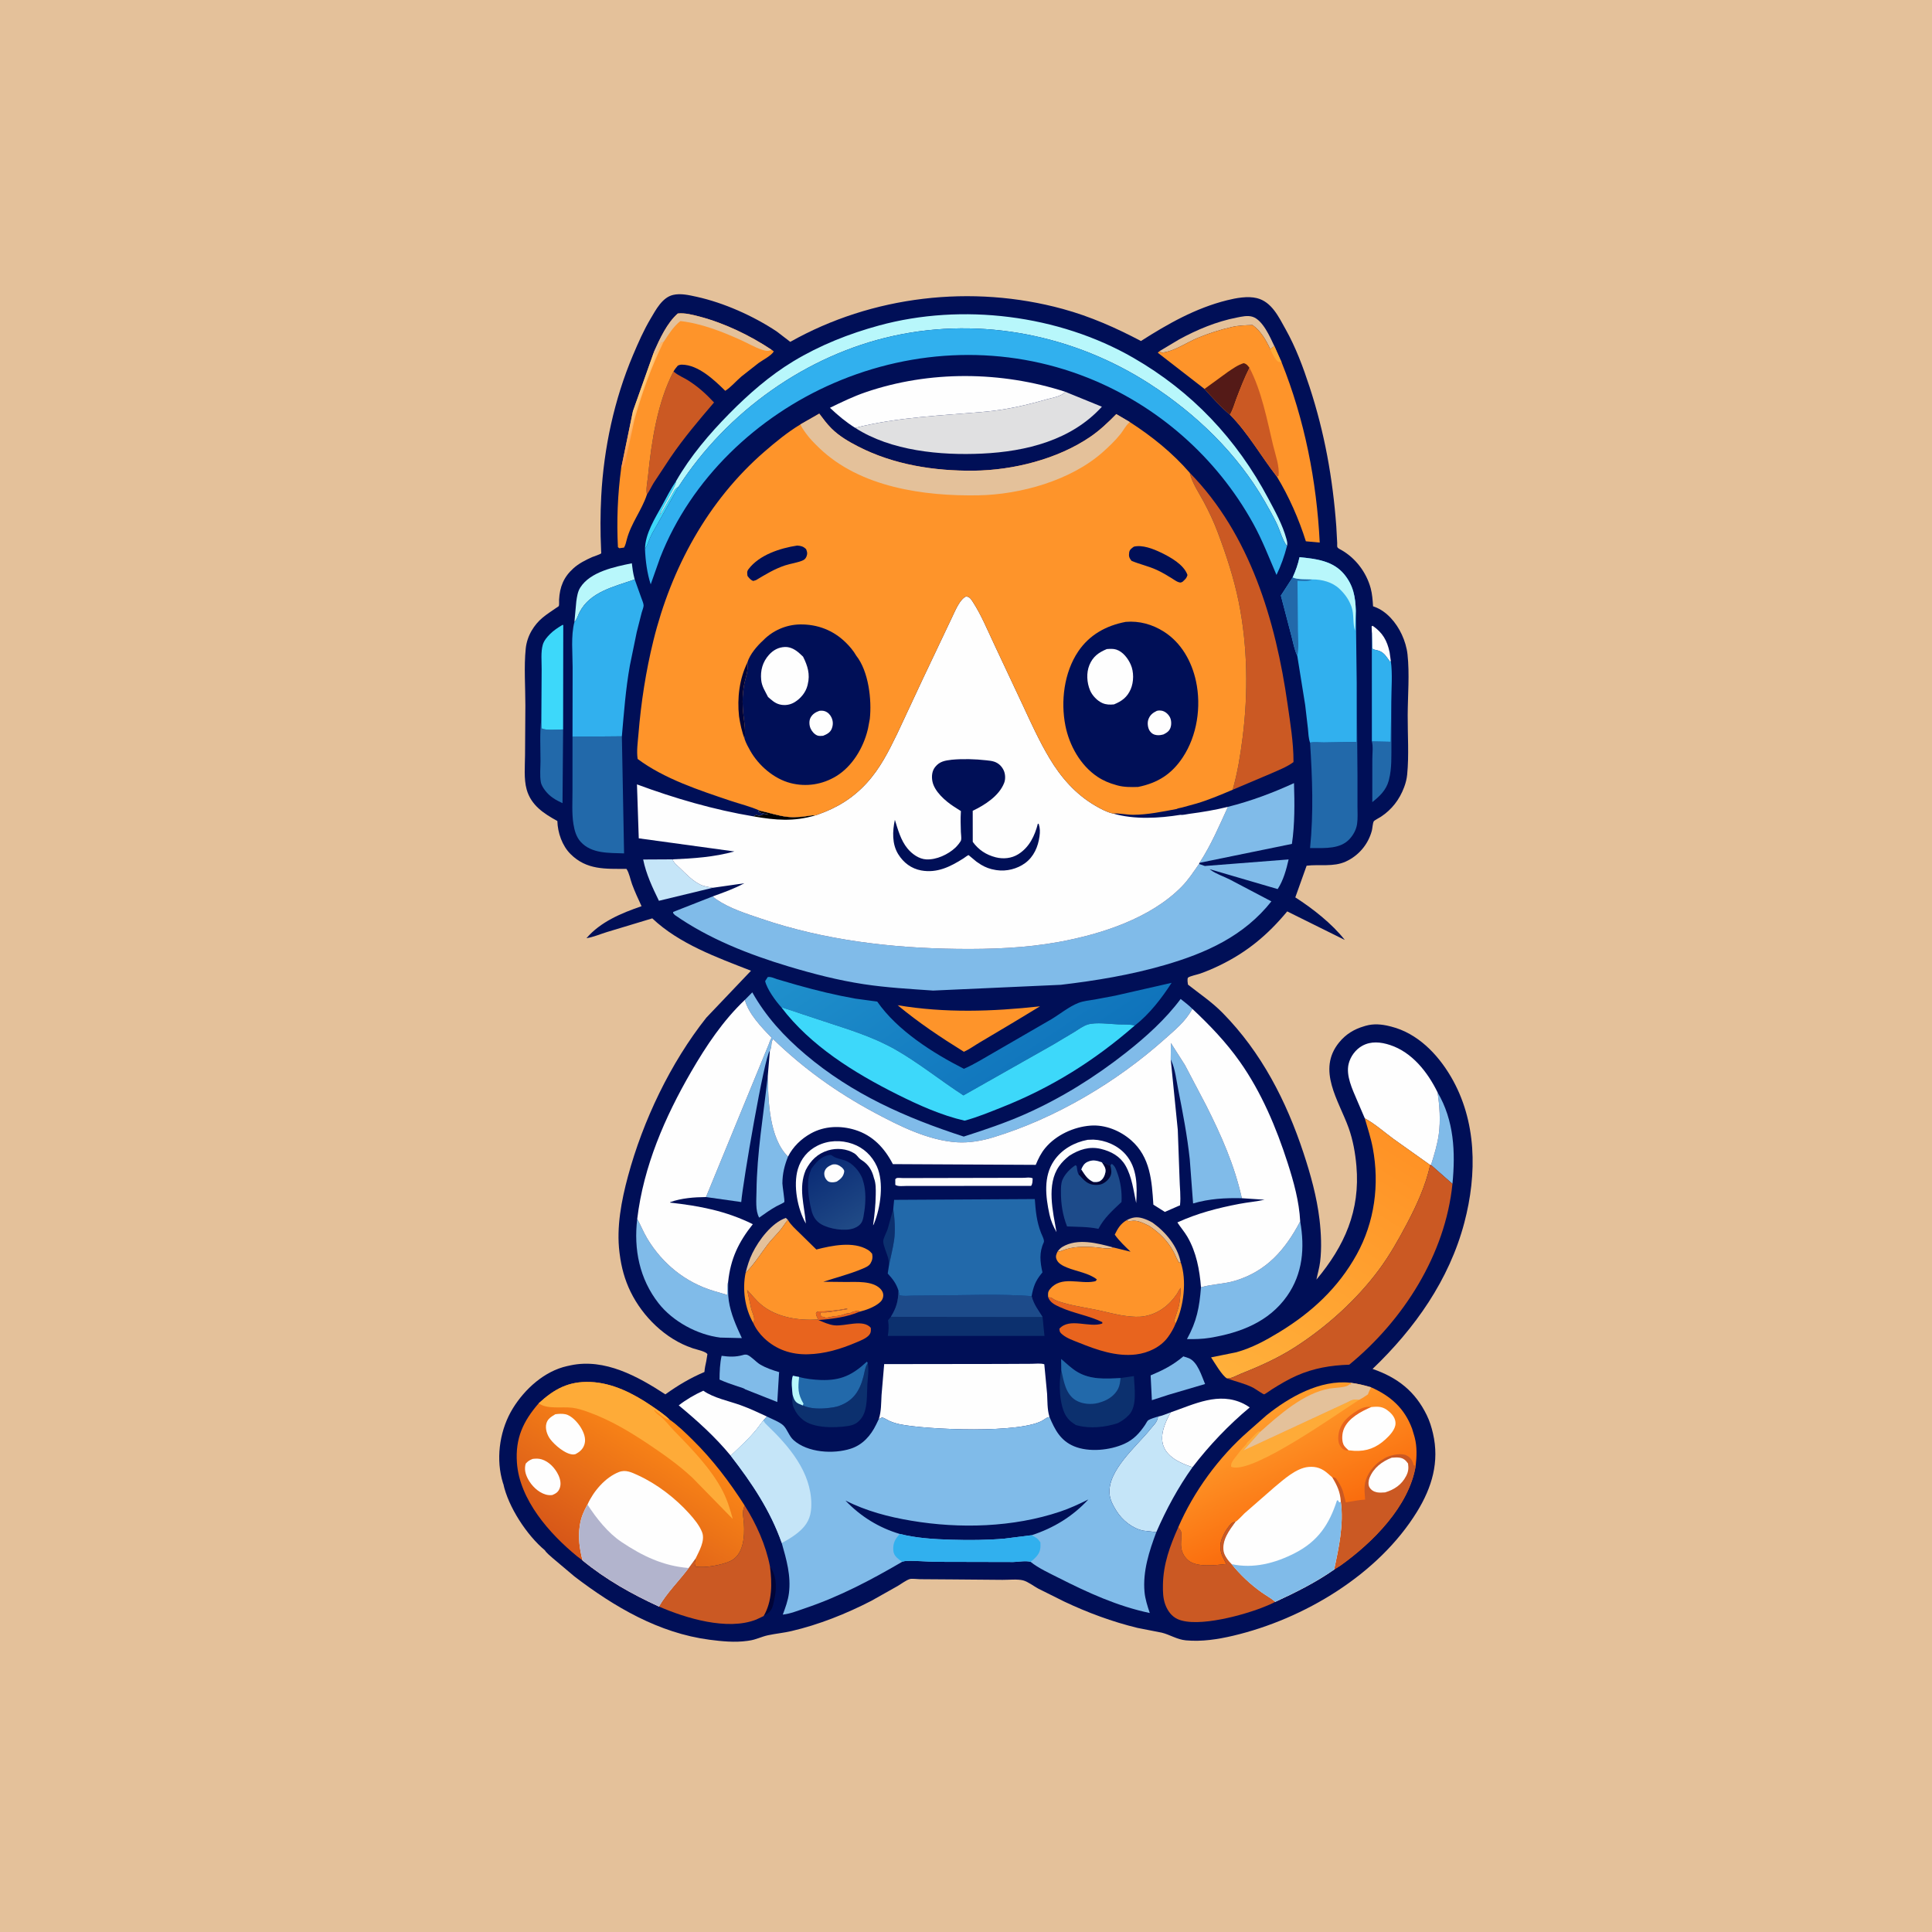 <svg version="1.1" xmlns="http://www.w3.org/2000/svg" style="display: block;" viewBox="0 0 2048 2048" width="1024" height="1024">
<defs>
	<linearGradient id="Gradient1" gradientUnits="userSpaceOnUse" x1="865.242" y1="1232.23" x2="907.017" y2="1298.99">
		<stop class="stop0" offset="0" stop-opacity="1" stop-color="rgb(10,43,117)"/>
		<stop class="stop1" offset="1" stop-opacity="1" stop-color="rgb(32,74,134)"/>
	</linearGradient>
	<linearGradient id="Gradient2" gradientUnits="userSpaceOnUse" x1="1486.93" y1="1212.6" x2="1323.52" y2="1472.42">
		<stop class="stop0" offset="0" stop-opacity="1" stop-color="rgb(255,146,37)"/>
		<stop class="stop1" offset="1" stop-opacity="1" stop-color="rgb(255,176,59)"/>
	</linearGradient>
	<linearGradient id="Gradient3" gradientUnits="userSpaceOnUse" x1="684.414" y1="429.913" x2="672.405" y2="425.578">
		<stop class="stop0" offset="0" stop-opacity="1" stop-color="rgb(254,147,70)"/>
		<stop class="stop1" offset="1" stop-opacity="1" stop-color="rgb(255,220,141)"/>
	</linearGradient>
	<linearGradient id="Gradient4" gradientUnits="userSpaceOnUse" x1="1099.21" y1="1154.06" x2="957.814" y2="944.598">
		<stop class="stop0" offset="0" stop-opacity="1" stop-color="rgb(15,115,187)"/>
		<stop class="stop1" offset="1" stop-opacity="1" stop-color="rgb(31,144,204)"/>
	</linearGradient>
	<linearGradient id="Gradient5" gradientUnits="userSpaceOnUse" x1="621.783" y1="1653.44" x2="712.918" y2="1506.34">
		<stop class="stop0" offset="0" stop-opacity="1" stop-color="rgb(214,86,24)"/>
		<stop class="stop1" offset="1" stop-opacity="1" stop-color="rgb(255,140,23)"/>
	</linearGradient>
	<linearGradient id="Gradient6" gradientUnits="userSpaceOnUse" x1="1390.73" y1="1614.55" x2="1336.44" y2="1495.94">
		<stop class="stop0" offset="0" stop-opacity="1" stop-color="rgb(250,108,13)"/>
		<stop class="stop1" offset="1" stop-opacity="1" stop-color="rgb(255,158,45)"/>
	</linearGradient>
</defs>
<path transform="translate(0,0)" fill="rgb(228,193,154)" d="M -0 -0 L 2048 0 L 2048 2048 L -0 2048 L -0 -0 z"/>
<path transform="translate(0,0)" fill="rgb(0,15,87)" d="M 735.175 1429.49 L 733.801 1429.03 C 705.523 1419.46 681.312 1395.78 668.386 1369.22 C 662.26 1356.64 658.661 1343.37 656.918 1329.5 L 656.659 1327.52 C 653.309 1300.89 658.764 1272.54 665.668 1246.93 C 681.531 1188.09 710.716 1126.73 748.732 1078.78 L 796.11 1029.01 C 760.161 1015 719.906 1000.51 691.449 973.504 L 643 988.124 C 636.01 990.291 628.896 993.419 621.673 994.514 C 636.573 977.117 658.852 967.896 680.073 960.619 C 676.524 952.918 672.934 945.227 670.003 937.264 C 668.149 932.229 667.053 925.402 664.074 921.045 C 641.753 920.966 621.916 922.43 604.731 905.268 C 595.896 896.444 591.145 882.639 590.829 870.29 C 576.479 862.435 562.928 853.639 558.265 836.83 C 555.176 825.692 556.485 812.048 556.565 800.499 L 556.913 747.73 C 556.938 728.14 555.321 706.807 557.306 687.44 C 557.985 680.808 560.251 674.11 563.642 668.39 C 566.756 663.139 570.489 658.642 575.184 654.737 C 579.641 651.03 584.626 647.834 589.39 644.54 C 589.709 644.32 592.234 642.772 592.364 642.489 C 592.879 641.367 592.579 637.101 592.65 635.724 C 593.356 622.14 597.503 611.769 607.735 602.545 C 613.576 597.28 620.629 593.704 627.76 590.526 C 629.697 589.663 636.087 587.793 637.344 586.51 C 637.351 586.503 637.189 583.164 637.18 582.979 C 636.311 563.864 636.323 545.044 637.335 525.941 C 640.034 474.972 651.138 423.403 671.034 376.363 C 676.645 363.098 682.327 350.16 689.691 337.751 C 695.259 328.368 701.9 315.453 713.363 312.663 C 721.41 310.706 730.425 312.835 738.325 314.569 C 767.355 320.941 798.612 334.924 823.325 351.345 L 837.715 362.382 C 924.54 313.453 1030.46 301.202 1126.63 327.5 C 1155.74 335.458 1182.84 347.441 1209.45 361.488 C 1238.03 343.244 1267.41 326.593 1300.67 318.301 C 1310.37 315.883 1322.51 313.591 1332.37 316.039 C 1348.09 319.942 1355.52 336.013 1362.79 349 C 1373.66 368.421 1381.24 388.9 1388.15 410 C 1404.09 458.691 1412.78 506.954 1416.53 558.012 L 1417.48 575.508 C 1417.51 576.182 1417.35 579.308 1417.62 579.884 C 1418.36 581.404 1420.47 582.219 1421.83 582.992 C 1436.99 591.585 1448.42 606.749 1452.96 623.5 C 1454.66 629.792 1455.08 636.242 1455.5 642.721 L 1456.88 643.199 C 1470.06 647.876 1480.26 660.275 1486.01 672.717 C 1489.01 679.218 1491.24 686.509 1492.02 693.652 C 1494.29 714.438 1492.31 737.056 1492.21 758 C 1492.11 778.645 1493.68 800.62 1491.65 821.116 C 1491.19 825.769 1490.07 830.126 1488.43 834.5 C 1483.49 847.626 1475.38 858.223 1463.61 865.923 C 1462.33 866.76 1456.84 869.596 1456.23 870.659 C 1455.11 872.604 1454.86 878.11 1454.21 880.575 C 1450.33 895.073 1440.24 907.048 1426.53 913.3 C 1413.43 919.271 1398.9 915.997 1385.07 917.681 L 1373.08 951.26 C 1391.45 963.03 1411.96 979.087 1425.55 996.39 L 1364.49 966.129 C 1343.88 991.027 1321.81 1009.4 1292.5 1023.54 C 1285.86 1026.74 1279.15 1029.61 1272.2 1032.06 C 1269.08 1033.16 1261.7 1034.54 1259.31 1036.35 C 1258.77 1036.76 1258.79 1039.55 1258.85 1040.23 L 1259.3 1043.74 C 1271.97 1053.75 1284.57 1062.08 1296.05 1073.75 C 1337.13 1115.5 1363.58 1167.07 1381.8 1222.3 C 1389.34 1245.12 1395.88 1268.79 1398.73 1292.71 C 1400.43 1307.01 1401.18 1323.33 1399.37 1337.67 C 1398.57 1344.04 1396.71 1350.17 1395.47 1356.45 C 1425.3 1320.75 1442.01 1283.3 1437.85 1235.9 C 1436.66 1222.31 1434.23 1208.57 1429.63 1195.69 C 1419.23 1166.62 1395.63 1134.35 1419.51 1105.03 C 1426.6 1096.33 1435.31 1091.01 1446 1087.88 L 1447.68 1087.37 C 1456.08 1084.97 1464.65 1085.7 1473 1087.8 L 1474.8 1088.25 C 1502.44 1095.25 1523.68 1117.04 1537.82 1141 C 1565.57 1188.06 1565.91 1244.39 1552.25 1296.09 C 1536.21 1356.83 1499.83 1408.2 1454.99 1451.12 C 1481.44 1460.22 1500.13 1474.8 1512.51 1500.29 C 1515.5 1506.44 1517.48 1512.85 1519.02 1519.5 C 1526.01 1549.66 1517.94 1576.68 1502.18 1602.36 C 1461.19 1669.12 1382.08 1716.34 1307 1733.99 C 1290.72 1737.82 1273.87 1740.38 1257.11 1738.84 C 1247.69 1737.97 1240.33 1732.87 1231.49 1730.68 L 1205.78 1725.64 C 1179.11 1719.17 1152.86 1709.44 1128.07 1697.7 L 1100.5 1683.95 C 1095.74 1681.35 1089.63 1676.6 1084.57 1675.27 C 1078.64 1673.71 1069.09 1674.76 1062.75 1674.7 L 1009.41 1674.25 L 975.034 1674.01 C 972.632 1673.99 966.573 1673.21 964.431 1673.86 C 960.583 1675.03 955.328 1679.01 951.796 1681.1 L 923.656 1696.94 C 897.094 1710.63 868.142 1722.21 839 1729 C 830.776 1730.92 822.4 1731.68 814.179 1733.42 C 807.122 1734.92 801.426 1738.15 794 1739.14 L 792.27 1739.4 C 779.027 1741.28 765.192 1739.9 752 1738.17 C 698.457 1731.15 651.241 1703.42 609.032 1671.19 L 585.912 1651.69 C 583.554 1649.53 579.175 1646.11 577.609 1643.39 C 558.477 1627.46 538.665 1597.25 533.506 1572.78 L 533.339 1572.69 L 531.854 1567.33 C 525.736 1542.7 530.429 1514.34 543.713 1492.82 C 556.333 1472.36 577.162 1453.43 601.198 1448.11 L 603 1447.73 L 604.854 1447.31 C 641.155 1439.65 676.065 1459.03 705.31 1478.07 C 718.777 1468.46 731.46 1460.85 746.723 1454.37 C 747.024 1450.47 747.807 1446.8 748.658 1442.99 L 749.899 1435.5 C 748.202 1432.56 738.925 1430.72 735.175 1429.49 z"/>
<path transform="translate(0,0)" fill="rgb(1,4,55)" d="M 816.184 1660.5 C 822.514 1669.22 823.333 1680.24 821.695 1690.69 L 820.68 1695.96 C 819.535 1701.68 818.732 1706.68 813.712 1710.28 L 809.497 1713.09 C 818.716 1697.11 818.468 1678.34 816.184 1660.5 z"/>
<path transform="translate(0,0)" fill="rgb(228,193,154)" d="M 1121.05 1326.7 C 1122.55 1324.75 1124.05 1323.03 1126.19 1321.75 C 1142.26 1312.15 1163.47 1317.83 1180.28 1322.37 C 1174.44 1324.53 1168.32 1322.76 1162.26 1322.26 C 1149.29 1321.19 1136.68 1321.02 1124.54 1326.22 C 1123.22 1326.78 1122.46 1326.87 1121.05 1326.7 z"/>
<path transform="translate(0,0)" fill="rgb(61,216,250)" d="M 716.643 510.062 L 716.456 511.199 C 715.134 518.44 698.833 542.377 699.755 546 L 700.492 544.718 L 705 537 L 707.25 533.005 L 712 525 C 714.502 520.833 714.948 518.452 719.307 515.883 L 691.171 565.715 C 688.406 570.944 686.767 577.075 683.729 582.01 C 683.939 565.481 694.383 549.392 702.109 535.33 C 706.768 526.852 711.13 518.014 716.643 510.062 z"/>
<path transform="translate(0,0)" fill="rgb(228,193,154)" d="M 1194.15 1293.51 C 1200.08 1290.39 1204.95 1289.49 1211.51 1291.5 C 1215.02 1292.57 1218.52 1294.17 1221.7 1296.01 C 1235.59 1305.93 1248.04 1320.68 1251.55 1337.89 L 1250.12 1338.57 C 1247.62 1335.59 1246.18 1330.94 1244.3 1327.44 C 1237.78 1315.35 1229.43 1307.05 1218.08 1299.42 L 1217.2 1299 L 1215.73 1298.32 C 1210.42 1295.83 1205.34 1293.25 1199.27 1294.27 C 1197.06 1294.64 1196.23 1294.61 1194.15 1293.51 z"/>
<path transform="translate(0,0)" fill="rgb(12,48,110)" d="M 942.202 1342.3 C 942.263 1339.07 942.254 1336.23 941.362 1333.11 C 940.119 1328.77 936.068 1319.69 936.264 1315.64 C 936.428 1312.26 939.785 1306.4 940.933 1302.94 L 946.889 1281.55 C 948.411 1291.58 949.241 1304.5 947.796 1314.53 C 946.468 1323.76 943.927 1333.09 942.202 1342.3 z"/>
<path transform="translate(0,0)" fill="rgb(254,254,254)" d="M 1454.2 669.948 L 1453.97 664 L 1455 663.326 C 1465.56 670.489 1470.47 679.076 1473.05 691.5 L 1474.34 700.774 L 1473.43 701.396 L 1471 698 C 1467.77 693.373 1465.04 690.417 1459.3 689.188 C 1457.41 688.783 1456.25 688.696 1454.66 687.5 L 1454.33 671.249 L 1454.2 669.948 z"/>
<path transform="translate(0,0)" fill="rgb(228,193,154)" d="M 790.367 1349.23 C 792.188 1342.01 794.302 1335.06 797.596 1328.36 C 804.389 1314.54 817.97 1296.27 833 1291.04 L 835.147 1293.05 C 832.146 1296.74 829.745 1300.82 826.728 1304.44 C 822.591 1309.4 817.894 1313.86 813.973 1319 C 806.271 1329.1 799.461 1340.3 790.367 1349.23 z"/>
<path transform="translate(0,0)" fill="rgb(228,193,154)" d="M 1229.11 372.253 L 1249.74 359.907 C 1268.72 349.501 1289.6 340.797 1310.91 336.656 C 1316.35 335.6 1322.59 334.038 1328 335.87 C 1338.75 339.512 1346.35 357.307 1350.87 366.881 L 1346.51 370.091 C 1342.06 360.546 1336.49 350.693 1327.72 344.548 C 1320.28 344.803 1313.15 344.961 1305.87 346.613 C 1293.6 349.396 1281.33 353.32 1269.69 358.132 C 1257.51 363.171 1244.66 372.592 1231.5 373.834 L 1229.11 372.253 z"/>
<path transform="translate(0,0)" fill="rgb(34,105,170)" d="M 1454.25 785.952 L 1474.18 786.346 L 1474.84 743.547 L 1474.94 788.63 C 1474.84 800.962 1475.5 814.55 1472.36 826.5 L 1472.03 827.795 C 1469.32 837.659 1462.38 844.183 1454.69 850.289 L 1454.72 804.563 C 1454.72 798.8 1455.73 791.391 1454.25 785.952 z"/>
<path transform="translate(0,0)" fill="rgb(128,187,233)" d="M 1523.87 1157.92 C 1541.39 1187.74 1542.94 1221.2 1539.66 1254.92 L 1516.96 1234.97 C 1520.29 1224.06 1523.67 1213.53 1525.2 1202.18 C 1527.12 1187.89 1526.08 1172.16 1523.87 1157.92 z"/>
<path transform="translate(0,0)" fill="rgb(254,254,254)" d="M 1085.21 1248.54 C 1088.28 1248.42 1091.98 1247.7 1094.68 1249.12 C 1094.43 1252.08 1094.76 1254.64 1093 1257.09 L 960.855 1257.14 C 957.536 1257.16 951.774 1257.98 949.073 1256 L 949.023 1250 C 949.515 1249.6 949.912 1249.04 950.5 1248.81 C 951.627 1248.37 955.764 1248.79 957.127 1248.79 L 978.366 1248.76 L 1085.21 1248.54 z"/>
<path transform="translate(0,0)" fill="rgb(184,247,251)" d="M 608.903 659.331 L 610.909 637.5 C 611.599 632.58 612.369 627.178 615.072 622.882 C 625.723 605.95 651.875 600.784 669.762 597.095 C 670.357 602.483 671.082 607.596 672.454 612.849 L 672.818 614.203 C 651.377 621.867 625.279 627.076 614.083 649.5 C 612.474 652.721 611.553 656.846 608.903 659.331 z"/>
<path transform="translate(0,0)" fill="rgb(254,254,254)" d="M 1152.97 1208.24 L 1159 1208.04 C 1171.73 1208.53 1184.79 1214.11 1193.23 1223.79 C 1205.77 1238.16 1205.54 1257.45 1204.4 1275.33 C 1201.66 1262.24 1199.82 1247.21 1193.03 1235.5 C 1187.33 1225.69 1177.92 1220.54 1167.13 1217.92 C 1154.81 1214.92 1143.88 1218.55 1133.51 1225.13 C 1129.36 1228.46 1125.8 1231.78 1122.72 1236.15 C 1108.97 1255.62 1116.21 1284.51 1119.92 1306.11 C 1116.56 1300 1113.99 1294.28 1112.5 1287.43 C 1108.41 1268.64 1105.84 1247.3 1117.22 1230.5 C 1125.47 1218.33 1138.8 1210.9 1152.97 1208.24 z"/>
<path transform="translate(0,0)" fill="rgb(254,254,254)" d="M 854.128 1240.25 C 846.103 1259.28 852.752 1277.65 854.231 1297.03 C 845.37 1281.49 840.67 1256.64 845.744 1239.38 C 848.989 1228.34 856.191 1219.68 866.5 1214.49 C 878.054 1208.67 891.546 1208.24 903.684 1212.5 C 915.396 1216.61 924.435 1225.14 929.541 1236.44 C 937.158 1253.3 933.517 1279.88 926.596 1296.84 C 926.013 1298.27 926.23 1297.85 925.487 1298.91 C 927.027 1288.09 928.166 1277.47 928.321 1266.53 C 928.404 1260.68 928.585 1254.3 926.409 1248.77 C 924.522 1240.91 920.794 1234.48 913.826 1230.06 C 912.43 1229.18 911.518 1228.56 910.404 1227.31 C 908.848 1225.55 907.555 1223.81 905.526 1222.55 C 897.46 1217.56 886.832 1216.72 877.873 1219.44 C 866.628 1222.85 859.394 1230.1 854.128 1240.25 z"/>
<path transform="translate(0,0)" fill="rgb(128,187,233)" d="M 1254.4 1437.81 L 1260.08 1439.7 C 1269.46 1443.4 1273.78 1458.51 1277.43 1467.12 L 1238.76 1478.51 L 1221.04 1484.25 L 1219.72 1457.97 C 1232.99 1452.38 1243.33 1447.15 1254.4 1437.81 z"/>
<path transform="translate(0,0)" fill="rgb(34,105,170)" d="M 573.849 761.949 L 574.145 772 C 577.469 774.56 592.157 773.19 596.919 773.244 L 596.279 851.408 C 589.211 848.133 582.88 844.497 578.055 838.205 C 576.024 835.557 573.948 832.438 573.325 829.105 C 572.055 822.305 572.943 813.717 572.942 806.743 C 572.941 792.031 571.991 776.525 573.849 761.949 z"/>
<path transform="translate(0,0)" fill="rgb(197,229,248)" d="M 755.527 941.096 L 698.476 954.875 C 691.536 940.608 684.956 926.729 681.78 911.114 L 712.959 910.943 C 714.144 914.594 717.795 917.31 720.52 919.931 C 727.114 926.278 733.957 933.624 742.262 937.674 C 746.473 939.728 750.974 940.228 755.527 941.096 z"/>
<path transform="translate(0,0)" fill="rgb(12,48,110)" d="M 850.923 1489.82 C 859.215 1493.63 870.262 1493.58 879.203 1492.41 L 881 1492.15 C 883.198 1491.86 885.37 1491.59 887.5 1490.94 C 903.9 1485.89 911.232 1475.04 915.331 1459.06 C 916.378 1454.98 916.982 1449.85 919.055 1446.18 L 919.846 1444.85 C 921.255 1451.97 919.939 1460 919.463 1467.22 C 918.75 1478.03 919.977 1493.44 913.619 1502.64 C 909.758 1508.23 905.486 1510.62 898.906 1511.63 C 885.124 1513.73 862.546 1514.17 851.155 1505.06 C 846.814 1501.59 844.031 1498.02 841.759 1493 L 841.256 1491.94 C 839.57 1488.17 839.627 1482.81 840.284 1478.75 C 841.589 1482.85 842.428 1485.93 846.495 1487.92 L 850.923 1489.82 z"/>
<path transform="translate(0,0)" fill="rgb(128,187,233)" d="M 788.987 1435.99 C 789.98 1436.04 791.023 1435.83 791.966 1436.15 C 795.911 1437.47 801.48 1443.78 805.455 1446.21 C 811.553 1449.94 819.133 1452.52 825.983 1454.53 L 825.79 1455.86 L 823.963 1486.2 L 789.892 1472.71 C 788.383 1471.36 783.955 1470.3 781.96 1469.63 C 775.414 1467.44 769.025 1465.26 762.737 1462.4 C 762.82 1454.06 763.092 1445.36 764.934 1437.22 C 772.949 1438.3 779.612 1438.63 787.504 1436.42 L 788.987 1435.99 z"/>
<path transform="translate(0,0)" fill="rgb(49,176,238)" d="M 1454.2 669.948 L 1454.33 671.249 L 1454.66 687.5 C 1456.25 688.696 1457.41 688.783 1459.3 689.188 C 1465.04 690.417 1467.77 693.373 1471 698 L 1473.43 701.396 L 1474.34 700.774 C 1476.27 714.362 1474.88 729.752 1474.84 743.547 L 1474.18 786.346 L 1454.25 785.952 L 1454.2 669.948 z"/>
<path transform="translate(0,0)" fill="rgb(34,105,170)" d="M 847.101 1459.64 C 854.102 1461.67 862.663 1462.56 869.937 1462.84 C 891.185 1463.65 903.628 1457.62 918.953 1443.39 L 919.846 1444.85 L 919.055 1446.18 C 916.982 1449.85 916.378 1454.98 915.331 1459.06 C 911.232 1475.04 903.9 1485.89 887.5 1490.94 C 885.37 1491.59 883.198 1491.86 881 1492.15 L 879.203 1492.41 C 870.262 1493.58 859.215 1493.63 850.923 1489.82 L 846.495 1487.92 C 842.428 1485.93 841.589 1482.85 840.284 1478.75 C 839.63 1473.39 838.456 1463.25 840.5 1458.37 L 847.101 1459.64 z"/>
<path transform="translate(0,0)" fill="rgb(184,247,251)" d="M 840.284 1478.75 C 839.63 1473.39 838.456 1463.25 840.5 1458.37 L 847.101 1459.64 C 845.848 1471.3 845.613 1477.6 851.75 1488 L 850.923 1489.82 L 846.495 1487.92 C 842.428 1485.93 841.589 1482.85 840.284 1478.75 z"/>
<path transform="translate(0,0)" fill="rgb(61,216,250)" d="M 573.849 761.949 L 574.171 709.452 C 574.239 701.381 573.14 690.979 575.412 683.336 C 576.71 678.968 579.921 675.252 583.082 672.084 C 587.003 668.154 591.475 665.298 596.187 662.454 L 597.084 662.502 L 596.919 773.244 C 592.157 773.19 577.469 774.56 574.145 772 L 573.849 761.949 z"/>
<path transform="translate(0,0)" fill="rgb(128,187,233)" d="M 813.865 1140.73 C 814.217 1166.74 815.404 1206.49 835.316 1226.07 C 831.544 1235.6 829.426 1244.1 829.376 1254.44 C 829.363 1257.17 832.012 1273.06 831.4 1274.24 C 831.052 1274.92 824.072 1278.15 822.995 1278.74 C 816.622 1282.25 810.692 1286.53 804.762 1290.74 C 800.579 1283.55 801.823 1271.51 801.905 1263.36 C 802.319 1222.03 809.347 1181.64 813.865 1140.73 z"/>
<path transform="translate(0,0)" fill="rgb(254,254,254)" d="M 774.589 1543.12 C 757.967 1522.94 739.543 1506.41 719.501 1489.75 C 727.544 1483.46 736.264 1478.44 745.537 1474.21 C 756.711 1482.01 772.342 1484.96 785.148 1489.59 C 794.684 1493.04 803.808 1497.28 812.976 1501.59 L 809.234 1505.66 L 805.835 1510.19 C 797.836 1521.65 784.726 1533.36 774.589 1543.12 z"/>
<path transform="translate(0,0)" fill="rgb(254,148,42)" d="M 951.53 1065.57 C 1002.08 1073.99 1051.72 1072.33 1102.45 1066.75 L 1074.51 1083.65 L 1038.7 1104.95 C 1033.07 1108.22 1027.71 1112.25 1021.79 1114.93 C 997.005 1099.56 974.04 1084.23 951.53 1065.57 z"/>
<path transform="translate(0,0)" fill="rgb(29,75,138)" d="M 1146.22 1239.65 C 1147.61 1236.23 1149.27 1233.27 1152.77 1231.67 C 1158.39 1229.1 1162.42 1230.19 1167.99 1232.11 C 1170.9 1232.78 1172.38 1233.66 1175.05 1234.87 C 1175.69 1235.16 1176.36 1235.24 1177.04 1235.36 L 1178.53 1233.69 C 1182.03 1236.27 1182.6 1238.55 1184.1 1242.5 C 1187.85 1252.34 1189.46 1263.64 1188.85 1274.16 C 1179.25 1283.27 1170.59 1290.78 1164.35 1302.64 L 1163.33 1302.42 C 1152.96 1300.34 1141.7 1300.54 1131.13 1300.07 C 1126.49 1288.26 1124.59 1276.32 1124.64 1263.66 C 1124.65 1259.21 1124.55 1254.54 1126.35 1250.4 C 1129.01 1244.3 1134.54 1238.78 1140 1235.16 L 1141.31 1236 C 1141.73 1238.97 1141.9 1242.06 1143.26 1244.77 L 1146.22 1239.65 z"/>
<path transform="translate(0,0)" fill="rgb(1,4,55)" d="M 1167.99 1232.11 C 1170.9 1232.78 1172.38 1233.66 1175.05 1234.87 C 1175.69 1235.16 1176.36 1235.24 1177.04 1235.36 C 1178.01 1239.62 1178.89 1243.39 1176.7 1247.43 C 1174.73 1251.07 1170.13 1254.97 1166 1255.7 C 1160.87 1256.62 1155.71 1255.95 1151.41 1252.82 C 1148.42 1250.64 1145.79 1247.47 1143.26 1244.77 L 1146.22 1239.65 C 1150.06 1245.38 1152.49 1250 1159 1252.93 C 1161.39 1253.04 1163.85 1253.24 1166 1252 C 1169.32 1250.08 1171.05 1246.41 1171.77 1242.78 C 1172.63 1238.41 1170.27 1235.56 1167.99 1232.11 z"/>
<path transform="translate(0,0)" fill="rgb(254,254,254)" d="M 1146.22 1239.65 C 1147.61 1236.23 1149.27 1233.27 1152.77 1231.67 C 1158.39 1229.1 1162.42 1230.19 1167.99 1232.11 C 1170.27 1235.56 1172.63 1238.41 1171.77 1242.78 C 1171.05 1246.41 1169.32 1250.08 1166 1252 C 1163.85 1253.24 1161.39 1253.04 1159 1252.93 C 1152.49 1250 1150.06 1245.38 1146.22 1239.65 z"/>
<path transform="translate(0,0)" fill="rgb(203,89,35)" d="M 685.751 524.305 C 684.528 518.408 686.362 510.488 686.969 504.392 C 690.566 468.319 696.969 426.104 713.988 393.748 L 715.078 394.687 C 719.07 398.012 724.627 400.244 729.091 403.026 C 739.806 409.701 748.302 417.446 756.907 426.647 C 740.651 445.652 724.862 464.218 710.743 484.934 L 693.006 511.787 C 690.449 515.905 688.569 520.349 685.751 524.305 z"/>
<path transform="translate(0,0)" fill="rgb(254,254,254)" d="M 1241 1497.15 C 1266.28 1488.41 1291.91 1475.13 1318.08 1487.92 C 1320.48 1489.1 1322.59 1490.39 1324.76 1491.93 C 1302.7 1510.26 1281.59 1532.41 1264.15 1555.24 C 1259.42 1553.79 1254.89 1552.03 1250.48 1549.77 L 1249 1549 C 1243.45 1546.18 1236.9 1540.89 1234.26 1535.06 L 1233.83 1534.01 L 1233.01 1532 C 1229.37 1520.41 1235.46 1506.99 1241 1497.15 z"/>
<path transform="translate(0,0)" fill="url(#Gradient1)" d="M 860.002 1239.12 C 864.682 1232.5 870.404 1225.62 879 1224.39 C 880.799 1224.13 881.29 1224.39 882.663 1225.4 C 886.203 1228.02 891.777 1228.74 895.915 1230.21 C 903.727 1232.98 911.051 1241.48 914.044 1249 L 915.422 1253.63 C 917.921 1262.25 917.678 1274.61 916.318 1283.48 L 916.065 1285 C 915.576 1288.08 915.21 1291.56 914.008 1294.47 C 912.504 1298.1 908.948 1300.61 905.393 1301.95 C 895.817 1305.55 879.354 1302.82 870.705 1297.87 C 865.034 1294.62 861.91 1289.73 860.305 1283.45 L 859.949 1282 C 857.329 1271.81 854.882 1254.41 858.099 1244.38 L 858.5 1243.24 L 860.002 1239.12 z"/>
<path transform="translate(0,0)" fill="rgb(254,254,254)" d="M 882.237 1234.5 C 883.635 1234.26 883.942 1234.14 885.5 1234.24 C 888.3 1234.43 892.209 1236.84 893.819 1239.1 C 895.036 1240.8 895.095 1241.23 894.65 1243.25 C 893.684 1247.64 890.651 1250.14 887.068 1252.5 C 884.794 1253.23 882.919 1253.47 880.558 1253.18 C 878.01 1252.87 876.813 1251.66 875.412 1249.66 C 873.869 1247.45 873.287 1244.32 874.131 1241.67 C 875.39 1237.72 878.695 1236.01 882.237 1234.5 z"/>
<path transform="translate(0,0)" fill="rgb(12,48,110)" d="M 1125.05 1452.51 L 1124.86 1440.61 C 1130.28 1445.21 1135.92 1450.7 1142.01 1454.32 C 1156.03 1462.65 1172.08 1461.64 1187.79 1460.79 L 1201.97 1458.71 C 1202.51 1470.97 1205.76 1490.27 1196.8 1499.84 C 1193.21 1503.68 1189.6 1506.08 1185.05 1508.56 C 1171.64 1512.99 1155.84 1514.65 1142.1 1511.04 L 1140.5 1510.63 L 1138 1508.94 C 1134.95 1506.97 1132.56 1504.69 1130.5 1501.65 C 1122.93 1490.48 1121.96 1465.47 1125.05 1452.51 z"/>
<path transform="translate(0,0)" fill="rgb(34,105,170)" d="M 1125.05 1452.51 L 1124.86 1440.61 C 1130.28 1445.21 1135.92 1450.7 1142.01 1454.32 C 1156.03 1462.65 1172.08 1461.64 1187.79 1460.79 C 1187.42 1464.69 1187.04 1468.53 1185.27 1472.09 C 1181.94 1478.76 1175.31 1483.52 1168.35 1485.87 L 1167.02 1486.3 L 1164.28 1487.16 C 1156.7 1489.16 1147.08 1488.44 1140.33 1484.32 C 1129.44 1477.68 1127.63 1463.95 1125.05 1452.51 z"/>
<path transform="translate(0,0)" fill="rgb(232,100,30)" d="M 798.475 1402.34 C 801.212 1397.72 797.605 1392.21 796.36 1387.42 L 792.009 1367.41 C 796.862 1372.51 801.536 1378.53 806.904 1383.01 C 823.042 1396.49 847.053 1400.26 867.5 1398.62 C 866.039 1396.24 865.275 1394.84 864.902 1392 C 865.384 1391.5 865.705 1390.76 866.347 1390.5 C 867.859 1389.88 871.629 1390.27 873.5 1390.14 C 880.857 1389.6 888.599 1388.97 895.819 1387.45 L 897.5 1387.07 L 898.379 1387.75 L 879.583 1390.73 C 876.822 1391.18 874.415 1391.3 871.609 1391.16 L 870.605 1391.11 L 869.529 1392.11 L 870.495 1395.75 C 872.873 1395.84 872.043 1395.6 874.124 1396.42 C 875.972 1397.14 876.083 1396.94 878 1396.5 L 884.25 1395.25 L 887.5 1395 C 889.265 1394.52 890.821 1394.44 892.5 1394 C 894.408 1393.51 896.21 1392.5 898.25 1392.25 C 900.146 1392.02 900.72 1392.16 902.516 1391.27 C 904.135 1390.47 903.639 1390.53 905.22 1390.21 L 909.978 1389.25 L 911.071 1390.49 C 897.998 1396.18 881.637 1398.27 867.541 1399.26 C 872.962 1401.58 878.595 1404.24 884.5 1404.9 C 895.939 1406.18 914.786 1397.95 923.061 1407.5 C 923.318 1410.49 923.334 1412.78 921.262 1415.23 C 918.197 1418.85 912.027 1421.18 907.676 1423.03 C 891.208 1430.04 874.499 1435.12 856.487 1435.59 C 838.876 1436.06 822.842 1430.72 809.951 1418.45 C 805.308 1414.03 800.976 1408.24 798.475 1402.34 z"/>
<path transform="translate(0,0)" fill="rgb(232,100,30)" d="M 1111.1 1375.15 C 1113 1375.34 1113.94 1375.12 1115.48 1376.26 C 1118.97 1378.83 1123.88 1380.1 1128 1381.29 C 1139.51 1384.61 1151.33 1386.24 1163.03 1388.66 C 1173.46 1390.82 1183.88 1393.88 1194.46 1395.11 C 1200.65 1395.83 1206.96 1396.35 1213.13 1395.25 C 1227.69 1392.66 1239.49 1383.74 1247.57 1371.62 C 1248.95 1369.54 1249.93 1366.92 1251.66 1365.18 C 1251.24 1372.24 1251.04 1379.14 1249.23 1386.01 L 1244.59 1400.49 L 1246.17 1403.04 C 1244.25 1408.02 1241.18 1413.25 1238 1417.55 C 1230.26 1428.06 1217.01 1434.22 1204.24 1435.77 C 1183.36 1438.3 1162.8 1431.01 1143.77 1423.35 C 1138.02 1421.03 1130.84 1418.66 1126.09 1414.58 C 1123.44 1412.3 1123.32 1411.96 1123 1408.5 C 1133.99 1396.31 1154.47 1407.93 1168.5 1402.97 L 1168.5 1401.53 C 1154.35 1394.55 1137.94 1392.23 1123.44 1385.55 C 1118.25 1383.16 1113.18 1380.83 1111.1 1375.15 z"/>
<path transform="translate(0,0)" fill="rgb(128,187,233)" d="M 1301.67 855.278 C 1326.15 849.115 1348.77 840.637 1371.69 830.145 C 1372.35 851.085 1372.59 873.834 1369.48 894.565 L 1271.54 914.627 C 1283.77 895.831 1292.38 875.607 1301.67 855.278 z"/>
<path transform="translate(0,0)" fill="rgb(128,187,233)" d="M 675.5 1292.04 C 679.293 1299.1 682.188 1306.41 686.358 1313.3 C 702.339 1339.71 726.63 1359.39 756.282 1368.37 L 770.945 1372.67 C 770.994 1368.08 770.631 1363.15 771.874 1358.71 C 771.841 1365.32 771.563 1372.16 772.531 1378.72 C 774.61 1392.8 780.449 1405.66 786.396 1418.44 L 763.548 1417.9 C 739.184 1414.89 713.202 1400.82 698.093 1381.5 C 677.886 1355.65 671.605 1324.29 675.5 1292.04 z"/>
<path transform="translate(0,0)" fill="rgb(128,187,233)" d="M 1241.02 1123.1 L 1241.19 1105.62 L 1256.09 1129 L 1278.4 1171.46 C 1294.62 1203.58 1308.51 1234.86 1316.4 1270.15 C 1298.52 1269.76 1281.99 1270.65 1264.72 1275.71 L 1261.19 1228.78 C 1258.51 1203.95 1253.82 1179.35 1248.94 1154.87 C 1247.1 1145.67 1245.67 1133.1 1241.76 1124.62 L 1241.02 1123.1 z"/>
<path transform="translate(0,0)" fill="rgb(34,105,170)" d="M 1438.17 723.494 L 1438.98 821.822 L 1438.98 854.703 C 1438.97 860.882 1439.45 867.513 1438.54 873.604 C 1437.64 879.557 1434.58 885.132 1430.5 889.51 C 1420.72 900.003 1404.99 898.955 1391.65 899.013 L 1388.73 899.006 C 1392.49 861.751 1391.14 824.533 1388.72 787.242 C 1392.89 786.349 1398.95 787.069 1403.39 787.025 L 1438.04 786.443 L 1438.17 723.494 z"/>
<path transform="translate(0,0)" fill="rgb(197,229,248)" d="M 1227.61 1501.58 C 1231.81 1500.97 1236.89 1498.52 1241 1497.15 C 1235.46 1506.99 1229.37 1520.41 1233.01 1532 L 1233.83 1534.01 L 1234.26 1535.06 C 1236.9 1540.89 1243.45 1546.18 1249 1549 L 1250.48 1549.77 C 1254.89 1552.03 1259.42 1553.79 1264.15 1555.24 C 1248.66 1576.99 1236.41 1599.7 1225.74 1624.15 L 1211.94 1622.56 C 1200.38 1620.18 1189.68 1611.55 1183.48 1601.65 L 1182.67 1600.31 C 1179.73 1595.5 1176.96 1590.19 1176.27 1584.5 C 1173.22 1559.04 1204.94 1533.18 1219.46 1514.93 C 1222.8 1510.72 1226.33 1508.08 1227.44 1502.57 L 1227.61 1501.58 z"/>
<path transform="translate(0,0)" fill="rgb(203,89,35)" d="M 1249.02 1618.91 C 1249.77 1620.08 1251.64 1622.26 1251.97 1623.5 C 1252.9 1626.99 1251.77 1633.66 1251.93 1637.56 C 1252.21 1644.26 1254.38 1649.43 1259.5 1653.92 C 1268.53 1661.87 1288.82 1659.12 1299.88 1657.94 L 1295.49 1648.99 C 1293.21 1643.22 1292.9 1636.48 1295.33 1630.7 L 1295.87 1629.5 C 1297.4 1625.84 1299.11 1622.71 1301.5 1619.51 C 1304.05 1616.11 1305.36 1613.66 1309.74 1613.07 C 1303.11 1622.25 1295.17 1632.43 1297.1 1644.5 C 1297.8 1648.96 1302.29 1655.01 1305.53 1658.04 C 1314.78 1669.45 1325.18 1679.26 1337.12 1687.79 C 1341.99 1691.26 1347.32 1694.08 1351.83 1698.02 C 1348.53 1699.9 1344.94 1701.31 1341.44 1702.77 C 1320.26 1711.6 1269.65 1725.81 1248.46 1716.39 C 1241.98 1713.51 1237.69 1707.51 1235.27 1700.99 C 1232.76 1694.19 1232.63 1687.01 1232.76 1679.84 C 1233.16 1657.86 1240.17 1638.77 1249.02 1618.91 z"/>
<path transform="translate(0,0)" fill="rgb(34,105,170)" d="M 659.21 780.513 L 661.546 904.641 C 645.609 903.997 627.111 905.171 615.5 892.332 C 610.809 887.145 608.945 880.243 607.859 873.478 C 606.029 862.08 606.907 849.555 606.855 837.99 L 606.881 780.973 L 659.21 780.513 z"/>
<path transform="translate(0,0)" fill="rgb(128,187,233)" d="M 1378.26 1294.73 C 1383.22 1322.66 1381.03 1350.07 1364.35 1373.81 C 1345.05 1401.29 1314.82 1412.78 1282.81 1418.11 C 1274.89 1419.43 1266.25 1419.66 1258.23 1419.51 C 1268.67 1400.59 1271.41 1385.84 1273.1 1364.6 C 1284.93 1361.08 1297.53 1361.22 1309.44 1357.6 C 1342.82 1347.44 1362.42 1324.73 1378.26 1294.73 z"/>
<path transform="translate(0,0)" fill="rgb(12,48,110)" d="M 952.406 1368.04 L 953.5 1373.01 C 957.429 1374.25 962.68 1373.55 966.841 1373.51 L 993.427 1373.25 C 1026.45 1372.99 1060.64 1371.58 1093.58 1373.96 C 1095.91 1383.08 1100.38 1388.28 1105.15 1396.05 L 1107.17 1416.1 L 941.084 1416.13 C 941.98 1410.89 942.312 1405.74 941.519 1400.46 L 941.365 1399.5 L 944.375 1395.88 C 950.308 1386.08 952.166 1379.46 952.406 1368.04 z"/>
<path transform="translate(0,0)" fill="rgb(29,75,138)" d="M 952.406 1368.04 L 953.5 1373.01 C 957.429 1374.25 962.68 1373.55 966.841 1373.51 L 993.427 1373.25 C 1026.45 1372.99 1060.64 1371.58 1093.58 1373.96 C 1095.91 1383.08 1100.38 1388.28 1105.15 1396.05 L 944.375 1395.88 C 950.308 1386.08 952.166 1379.46 952.406 1368.04 z"/>
<path transform="translate(0,0)" fill="rgb(203,89,35)" d="M 789.401 1595.95 C 801.582 1615.07 811.947 1638.14 816.184 1660.5 C 818.468 1678.34 818.716 1697.11 809.497 1713.09 L 801.497 1716.87 C 771.074 1728.77 726.96 1715.39 698.537 1703 C 706.845 1688.49 719.972 1675.68 730.059 1662.16 L 737.32 1652.18 C 736.638 1655.74 735.89 1657.23 737.286 1660.64 C 747.107 1662.43 765.121 1658.99 773.975 1654.93 C 788.226 1648.39 789.481 1628.97 788.589 1615.22 C 788.177 1608.87 786.402 1603.1 788.942 1596.97 L 789.401 1595.95 z"/>
<path transform="translate(0,0)" fill="rgb(254,254,254)" d="M 906.548 453.559 C 896.639 447.342 888.262 440.333 879.788 432.289 C 892.145 426.256 904.544 420.248 917.579 415.786 C 985.364 392.58 1061.38 393.374 1129.27 415.325 C 1125.01 420.42 1115.92 421.492 1109.6 423.292 C 1087.61 429.558 1066.89 434.394 1044.05 436.437 C 997.919 440.562 951.654 442.106 906.548 453.559 z"/>
<path transform="translate(0,0)" fill="rgb(254,254,254)" d="M 1446.74 1185.47 L 1438.27 1165.72 C 1433.52 1154.52 1426.61 1140.18 1429.61 1127.76 C 1431.49 1119.96 1436.93 1112.52 1444.02 1108.6 C 1453.4 1103.41 1463.7 1104.55 1473.47 1107.74 C 1496.86 1115.38 1513.42 1136.56 1523.87 1157.92 C 1526.08 1172.16 1527.12 1187.89 1525.2 1202.18 C 1523.67 1213.53 1520.29 1224.06 1516.96 1234.97 L 1516.08 1234.98 L 1477.14 1207.31 C 1467.1 1199.95 1457.68 1191.43 1446.74 1185.47 z"/>
<path transform="translate(0,0)" fill="rgb(224,224,225)" d="M 1129.27 415.325 L 1168.05 431.142 C 1135.67 466.766 1087.67 478.621 1041.15 480.827 C 997.128 482.915 944.408 478.053 906.548 453.559 C 951.654 442.106 997.919 440.562 1044.05 436.437 C 1066.89 434.394 1087.61 429.558 1109.6 423.292 C 1115.92 421.492 1125.01 420.42 1129.27 415.325 z"/>
<path transform="translate(0,0)" fill="rgb(49,176,238)" d="M 672.818 614.203 L 679.72 633.492 C 680.485 635.771 682.151 639.348 682.257 641.688 C 682.344 643.621 680.767 647.288 680.216 649.38 L 674.975 670.02 L 667.696 705.46 C 663.235 730.456 661.422 755.296 659.21 780.513 L 606.881 780.973 L 607.01 707.627 C 607.018 692.387 605.04 673.953 608.903 659.331 C 611.553 656.846 612.474 652.721 614.083 649.5 C 625.279 627.076 651.377 621.867 672.818 614.203 z"/>
<path transform="translate(0,0)" fill="rgb(254,148,42)" d="M 1180.28 1322.37 L 1198.43 1326.85 C 1192.49 1321.1 1186.48 1315.54 1181.68 1308.77 C 1184.85 1302.25 1187.72 1297.39 1194.15 1293.51 C 1196.23 1294.61 1197.06 1294.64 1199.27 1294.27 C 1205.34 1293.25 1210.42 1295.83 1215.73 1298.32 L 1217.2 1299 L 1218.08 1299.42 C 1229.43 1307.05 1237.78 1315.35 1244.3 1327.44 C 1246.18 1330.94 1247.62 1335.59 1250.12 1338.57 L 1251.55 1337.89 C 1258.26 1357.18 1254.89 1384.83 1246.17 1403.04 L 1244.59 1400.49 L 1249.23 1386.01 C 1251.04 1379.14 1251.24 1372.24 1251.66 1365.18 C 1249.93 1366.92 1248.95 1369.54 1247.57 1371.62 C 1239.49 1383.74 1227.69 1392.66 1213.13 1395.25 C 1206.96 1396.35 1200.65 1395.83 1194.46 1395.11 C 1183.88 1393.88 1173.46 1390.82 1163.03 1388.66 C 1151.33 1386.24 1139.51 1384.61 1128 1381.29 C 1123.88 1380.1 1118.97 1378.83 1115.48 1376.26 C 1113.94 1375.12 1113 1375.34 1111.1 1375.15 C 1110.92 1371.77 1110.53 1369.72 1112.77 1366.84 C 1124.54 1351.76 1144.64 1361.48 1159.63 1358.45 C 1162.04 1357.96 1161.49 1358.05 1162.71 1356.25 C 1154.38 1349.51 1140.99 1347.72 1131.15 1343.67 C 1126.66 1341.82 1121.47 1339.41 1119.8 1334.5 C 1118.78 1331.47 1119.83 1329.41 1121.05 1326.7 C 1122.46 1326.87 1123.22 1326.78 1124.54 1326.22 C 1136.68 1321.02 1149.29 1321.19 1162.26 1322.26 C 1168.32 1322.76 1174.44 1324.53 1180.28 1322.37 z"/>
<path transform="translate(0,0)" fill="rgb(184,247,251)" d="M 716.643 510.062 C 731.648 483.761 751.966 459.888 773.143 438.412 C 793.492 417.776 816.003 398.065 840.873 383.028 C 869.152 365.93 900.091 353.684 931.906 345.013 C 1019.98 321.007 1122.22 333.741 1201.28 379.229 C 1263.54 415.049 1310.92 465.372 1344.53 528.623 C 1351.63 541.989 1359.61 556.292 1363.58 570.949 C 1364.33 573.713 1365.02 575.998 1364.24 578.832 C 1359.5 572.647 1356.88 562.398 1353.41 555.096 C 1349.62 547.092 1345.16 539.317 1340.75 531.64 C 1311.49 480.68 1268.07 438.863 1219.01 407.128 C 1138.97 355.356 1040.99 335.57 947.5 355.958 C 854.822 376.169 770.615 436.447 719.307 515.883 C 714.948 518.452 714.502 520.833 712 525 L 707.25 533.005 L 705 537 L 700.492 544.718 L 699.755 546 C 698.833 542.377 715.134 518.44 716.456 511.199 L 716.643 510.062 z"/>
<path transform="translate(0,0)" fill="rgb(254,148,42)" d="M 835.147 1293.05 C 838.168 1298.41 842.965 1302.5 847.295 1306.8 L 865.36 1324.52 C 881.924 1320.32 904.379 1315.55 919.908 1324.84 C 921.83 1325.99 923.06 1327.35 924.5 1329.03 C 925.238 1332.79 924.804 1335.83 922.81 1339.18 C 921.001 1342.22 917.113 1343.72 914 1345.03 C 900.81 1350.58 886.442 1354.23 872.825 1358.7 L 896.731 1358.95 C 907.737 1358.98 924.435 1357.63 932.893 1365.83 C 935.026 1367.9 936.475 1370.56 936.274 1373.6 C 936.039 1377.14 934.255 1379.48 931.517 1381.57 C 925.708 1386.01 918.135 1388.72 911.071 1390.49 L 909.978 1389.25 L 905.22 1390.21 C 903.639 1390.53 904.135 1390.47 902.516 1391.27 C 900.72 1392.16 900.146 1392.02 898.25 1392.25 C 896.21 1392.5 894.408 1393.51 892.5 1394 C 890.821 1394.44 889.265 1394.52 887.5 1395 L 884.25 1395.25 L 878 1396.5 C 876.083 1396.94 875.972 1397.14 874.124 1396.42 C 872.043 1395.6 872.873 1395.84 870.495 1395.75 L 869.529 1392.11 L 870.605 1391.11 L 871.609 1391.16 C 874.415 1391.3 876.822 1391.18 879.583 1390.73 L 898.379 1387.75 L 897.5 1387.07 L 895.819 1387.45 C 888.599 1388.97 880.857 1389.6 873.5 1390.14 C 871.629 1390.27 867.859 1389.88 866.347 1390.5 C 865.705 1390.76 865.384 1391.5 864.902 1392 C 865.275 1394.84 866.039 1396.24 867.5 1398.62 C 847.053 1400.26 823.042 1396.49 806.904 1383.01 C 801.536 1378.53 796.862 1372.51 792.009 1367.41 L 796.36 1387.42 C 797.605 1392.21 801.212 1397.72 798.475 1402.34 C 789.486 1386.9 786.777 1366.55 790.367 1349.23 C 799.461 1340.3 806.271 1329.1 813.973 1319 C 817.894 1313.86 822.591 1309.4 826.728 1304.44 C 829.745 1300.82 832.146 1296.74 835.147 1293.05 z"/>
<path transform="translate(0,0)" fill="rgb(128,187,233)" d="M 789.586 1059.92 L 797.453 1051.93 C 811.948 1077.74 831.189 1098.61 853.671 1117.67 C 903.35 1159.8 960.207 1184.87 1021.61 1204.81 C 1043.26 1197.85 1065.27 1190.5 1086.08 1181.3 C 1124.75 1164.2 1160.42 1141.96 1193.62 1115.82 C 1214.57 1099.33 1235.57 1080.43 1251.55 1058.94 C 1255.7 1062.31 1260.19 1065.57 1263.92 1069.39 C 1256.8 1082.71 1245.79 1091.5 1234.76 1101.36 C 1183.64 1147.06 1118.63 1185.68 1052.81 1205.64 C 1040.61 1209.34 1027.55 1211.63 1014.76 1210.89 C 984.261 1209.11 952.662 1193.23 926.226 1178.99 C 886.508 1157.6 851.91 1132.78 819.5 1101.42 C 817.861 1103.94 817.811 1106.14 817.586 1109.04 C 817.239 1110.39 816.991 1112.65 816.105 1113.69 C 810.275 1119.8 787.372 1253.97 785.743 1274.21 L 748.383 1268.92 L 815.375 1105.87 C 815.779 1103.97 817.118 1101.75 817.918 1099.95 C 807.414 1089.2 793.412 1074.64 789.586 1059.92 z"/>
<path transform="translate(0,0)" fill="rgb(203,89,35)" d="M 1261.23 501.217 C 1325.1 566.371 1352.33 658.144 1364.86 746.329 C 1367.66 766 1371.19 786.961 1371.15 806.846 L 1371.13 807.867 C 1364.12 813.07 1355.38 816.356 1347.43 819.903 L 1306.69 837.167 C 1311.89 818.961 1314.7 801.315 1317.12 782.583 C 1323.27 735.023 1322.59 685.112 1313.09 638.031 C 1308.02 612.942 1299.7 587.718 1290.66 563.775 C 1286.53 552.861 1281.54 542.236 1276.02 531.957 C 1271.2 522.978 1263.72 511.862 1261.41 502.058 L 1261.23 501.217 z"/>
<path transform="translate(0,0)" fill="url(#Gradient2)" d="M 1446.74 1185.47 C 1457.68 1191.43 1467.1 1199.95 1477.14 1207.31 L 1516.08 1234.98 C 1511.23 1256.84 1501.73 1277.61 1491.32 1297.31 C 1482.48 1314.04 1473.3 1330.3 1462.04 1345.56 C 1438.21 1377.85 1405.78 1407.04 1371.97 1428.57 C 1353.8 1440.14 1334.74 1448.53 1314.79 1456.5 C 1310.83 1458.08 1305.07 1461.51 1300.84 1461.23 C 1295.87 1459.02 1287.12 1443.81 1283.79 1438.87 L 1310.69 1433.42 C 1327.43 1428.72 1341.45 1421.04 1356.22 1412.05 C 1390.39 1391.24 1418.66 1365.09 1438.18 1329.76 C 1457.18 1295.38 1462.44 1255.58 1455.23 1217.06 C 1453.23 1206.38 1449.74 1195.9 1446.74 1185.47 z"/>
<path transform="translate(0,0)" fill="rgb(254,148,42)" d="M 693.387 372.588 C 699.552 358.837 707.031 342.455 718.481 332.335 C 725.994 331.497 734.394 333.708 741.627 335.611 C 768.092 342.576 795.18 355.661 817.879 370.755 L 820.249 372.5 C 818.001 376.768 808.434 381.713 804.185 384.778 L 785.998 399.063 C 780.351 403.809 774.887 410.453 768.796 414.282 C 757.234 402.866 740.271 386.727 722.917 386.549 C 721.229 386.531 720.011 386.869 718.5 387.587 C 716.865 389.575 715.208 391.467 713.988 393.748 C 696.969 426.104 690.566 468.319 686.969 504.392 C 686.362 510.488 684.528 518.408 685.751 524.305 C 680.357 540.781 668.944 554.623 664.413 571.912 C 663.62 574.938 663.084 577.721 661.5 580.462 L 656.5 581.149 L 655.028 580 C 653.611 552.132 654.722 524.07 658.459 496.44 L 670.937 435.895 L 693.387 372.588 z"/>
<path transform="translate(0,0)" fill="url(#Gradient3)" d="M 693.387 372.588 L 694 376.5 C 695.228 374.972 694.813 375.701 695.521 374.112 L 696.005 373.005 C 697.613 370.252 695.866 374.113 697.51 370.5 L 700.005 365.005 L 700.51 363.5 L 703.552 362.29 C 690.304 389.121 680.649 416.201 672.547 445.005 L 664.715 481.704 C 663.906 485.192 663.925 488.196 662.51 491.5 L 662.005 493.005 L 658.459 496.44 L 670.937 435.895 L 693.387 372.588 z"/>
<path transform="translate(0,0)" fill="rgb(228,193,154)" d="M 693.387 372.588 C 699.552 358.837 707.031 342.455 718.481 332.335 C 725.994 331.497 734.394 333.708 741.627 335.611 C 768.092 342.576 795.18 355.661 817.879 370.755 C 814.371 372.792 811.062 371.797 807.412 370.603 C 800.001 368.178 792.904 363.898 785.787 360.68 C 765.452 351.488 743.547 342.886 721.251 340.332 C 713.785 346.19 708.743 354.484 703.552 362.29 L 700.51 363.5 L 700.005 365.005 L 697.51 370.5 C 695.866 374.113 697.613 370.252 696.005 373.005 L 695.521 374.112 C 694.813 375.701 695.228 374.972 694 376.5 L 693.387 372.588 z"/>
<path transform="translate(0,0)" fill="rgb(254,254,254)" d="M 931.548 1504.32 C 934.284 1496.09 933.972 1487.37 934.472 1478.8 L 937.268 1446.01 L 1059.87 1445.85 L 1093.42 1445.69 C 1097.54 1445.68 1103.18 1444.92 1107 1446.18 L 1109.98 1477.6 C 1110.39 1485.3 1110.1 1493.7 1112.24 1501.15 L 1112.54 1502.12 L 1111.17 1502.42 C 1109.31 1502.9 1108.12 1503.86 1106.56 1504.92 C 1084.23 1520.19 981.666 1515.48 954.281 1509.86 C 950.267 1509.03 946.21 1507.84 942.494 1506.11 C 941.01 1505.41 936.284 1502.44 934.978 1502.69 C 933.734 1502.92 932.692 1503.77 931.548 1504.32 z"/>
<path transform="translate(0,0)" fill="rgb(49,176,238)" d="M 1370.28 612.065 C 1373.51 604.94 1375.91 598.338 1377.54 590.644 C 1394.9 592.343 1413.1 594.423 1424.93 608.813 C 1434.64 620.629 1436.8 632.764 1437.23 647.502 L 1438.17 723.494 L 1438.04 786.443 L 1403.39 787.025 C 1398.95 787.069 1392.89 786.349 1388.72 787.242 C 1387.02 782.661 1386.95 777.15 1386.45 772.298 L 1383.57 747.523 L 1375.18 695.212 C 1372.03 688.579 1370.82 680.962 1368.91 673.89 L 1357.79 631.326 L 1370.28 612.065 z"/>
<path transform="translate(0,0)" fill="rgb(34,105,170)" d="M 1370.28 612.065 C 1375.39 614.549 1385.19 613.894 1391.04 614.212 C 1386.59 616.653 1380.46 615.627 1375.39 615.635 L 1375.88 668.67 C 1375.96 676.797 1377.04 687.344 1375.18 695.212 C 1372.03 688.579 1370.82 680.962 1368.91 673.89 L 1357.79 631.326 L 1370.28 612.065 z"/>
<path transform="translate(0,0)" fill="rgb(184,247,251)" d="M 1370.28 612.065 C 1373.51 604.94 1375.91 598.338 1377.54 590.644 C 1394.9 592.343 1413.1 594.423 1424.93 608.813 C 1434.64 620.629 1436.8 632.764 1437.23 647.502 L 1436.35 668.562 C 1433.75 660.623 1435.56 651.312 1432.65 643.241 L 1432.17 642 C 1429.51 634.943 1425.29 629.335 1419.86 624.174 C 1412.32 617.006 1401.22 614.129 1391.04 614.212 C 1385.19 613.894 1375.39 614.549 1370.28 612.065 z"/>
<path transform="translate(0,0)" fill="url(#Gradient4)" d="M 828.104 1067.61 C 822.166 1061.15 812.919 1048.32 811.088 1040 L 813.802 1035.76 C 817.017 1035.1 820.382 1036.92 823.496 1037.92 L 845.388 1044.29 C 865.673 1049.98 886.025 1054.93 906.781 1058.6 L 929.893 1061.72 C 951.104 1092.32 989.056 1116.38 1021.78 1132.97 C 1033.28 1128.01 1043.9 1121.13 1054.8 1114.98 L 1114.4 1080.5 C 1123.49 1075.02 1133.16 1067.11 1142.86 1063.25 C 1148.49 1061.01 1154.7 1060.53 1160.63 1059.5 L 1182.29 1055.42 L 1241.95 1041.83 C 1231.41 1058.25 1218.4 1075.06 1202.96 1087.14 L 1202.84 1087.15 L 1201.9 1086.86 C 1197.07 1085.73 1190.96 1086.12 1185.97 1085.93 C 1176.65 1085.59 1161.74 1083.35 1153 1086.06 C 1148.13 1087.57 1143.16 1091.27 1138.84 1093.96 L 1116.23 1107.45 L 1021.3 1161.18 C 997.234 1145.58 974.947 1127.44 950.069 1113.09 C 926.454 1099.46 900.238 1091.45 874.5 1083 L 828.104 1067.61 z"/>
<path transform="translate(0,0)" fill="rgb(203,89,35)" d="M 1516.08 1234.98 L 1516.96 1234.97 L 1539.66 1254.92 C 1532.1 1329.79 1487.76 1399.42 1430.25 1446.63 C 1410.68 1447.26 1392.56 1450.28 1374.53 1458.24 C 1365.48 1462.23 1356.95 1467.34 1348.58 1472.57 C 1347.44 1473.29 1340.85 1478.03 1339.98 1478.04 C 1338.99 1478.04 1330.02 1471.85 1328.27 1470.98 C 1319.22 1466.44 1310.2 1464.62 1300.84 1461.23 C 1305.07 1461.51 1310.83 1458.08 1314.79 1456.5 C 1334.74 1448.53 1353.8 1440.14 1371.97 1428.57 C 1405.78 1407.04 1438.21 1377.85 1462.04 1345.56 C 1473.3 1330.3 1482.48 1314.04 1491.32 1297.31 C 1501.73 1277.61 1511.23 1256.84 1516.08 1234.98 z"/>
<path transform="translate(0,0)" fill="rgb(61,216,250)" d="M 828.104 1067.61 L 874.5 1083 C 900.238 1091.45 926.454 1099.46 950.069 1113.09 C 974.947 1127.44 997.234 1145.58 1021.3 1161.18 L 1116.23 1107.45 L 1138.84 1093.96 C 1143.16 1091.27 1148.13 1087.57 1153 1086.06 C 1161.74 1083.35 1176.65 1085.59 1185.97 1085.93 C 1190.96 1086.12 1197.07 1085.73 1201.9 1086.86 L 1202.84 1087.15 C 1160.2 1124.35 1114.78 1152.81 1062.11 1173.72 C 1049.2 1178.84 1035.97 1184.34 1022.54 1187.95 C 998.039 1182.39 973.397 1171.27 951 1160.06 C 905.673 1137.36 859.109 1108.62 828.104 1067.61 z"/>
<path transform="translate(0,0)" fill="rgb(254,148,42)" d="M 1229.11 372.253 L 1231.5 373.834 C 1244.66 372.592 1257.51 363.171 1269.69 358.132 C 1281.33 353.32 1293.6 349.396 1305.87 346.613 C 1313.15 344.961 1320.28 344.803 1327.72 344.548 C 1336.49 350.693 1342.06 360.546 1346.51 370.091 L 1350.87 366.881 L 1358.58 384.144 C 1382.89 444.692 1395.74 510.041 1398.97 575.14 L 1384.27 573.798 C 1376.92 550.374 1366.29 526.176 1353.53 505.22 C 1336.72 483.623 1323.16 459.215 1303.77 439.558 C 1294.11 431.559 1285.28 421.571 1276.81 412.302 L 1227.29 373.902 L 1229.11 372.253 z"/>
<path transform="translate(0,0)" fill="rgb(254,171,56)" d="M 1350.87 366.881 L 1358.58 384.144 L 1354.76 383.381 C 1350.93 380.059 1348.66 374.596 1346.51 370.091 L 1350.87 366.881 z"/>
<path transform="translate(0,0)" fill="rgb(84,26,23)" d="M 1276.81 412.302 L 1301.43 394.376 C 1306.74 390.816 1312.31 386.741 1318.5 384.941 C 1321.76 386.01 1322.35 387.273 1324.51 389.859 C 1319.08 400.597 1314.76 411.805 1310.48 423.048 C 1308.5 428.272 1306.78 434.885 1303.77 439.558 C 1294.11 431.559 1285.28 421.571 1276.81 412.302 z"/>
<path transform="translate(0,0)" fill="rgb(203,89,35)" d="M 1324.51 389.859 C 1337.44 414.809 1343.09 444.902 1349.55 472.045 C 1351.86 481.734 1356.7 494.818 1355.25 504.505 L 1353.53 505.22 C 1336.72 483.623 1323.16 459.215 1303.77 439.558 C 1306.78 434.885 1308.5 428.272 1310.48 423.048 C 1314.76 411.805 1319.08 400.597 1324.51 389.859 z"/>
<path transform="translate(0,0)" fill="rgb(34,105,170)" d="M 946.889 1281.55 L 947.816 1271.89 L 1096.93 1271.05 C 1097.84 1283.68 1098.87 1294.89 1103.5 1306.79 C 1104.48 1309.31 1107.49 1314.71 1106.44 1316.96 C 1101.43 1327.65 1102.53 1337.56 1105.05 1348.8 L 1104.11 1349.93 C 1097.6 1357.83 1095.38 1363.97 1093.58 1373.96 C 1060.64 1371.58 1026.45 1372.99 993.427 1373.25 L 966.841 1373.51 C 962.68 1373.55 957.429 1374.25 953.5 1373.01 L 952.406 1368.04 C 949.786 1360.15 946.502 1356.07 941.03 1350 L 942.202 1342.3 C 943.927 1333.09 946.468 1323.76 947.796 1314.53 C 949.241 1304.5 948.411 1291.58 946.889 1281.55 z"/>
<path transform="translate(0,0)" fill="rgb(254,254,254)" d="M 789.586 1059.92 C 793.412 1074.64 807.414 1089.2 817.918 1099.95 C 817.118 1101.75 815.779 1103.97 815.375 1105.87 L 748.383 1268.92 C 735.888 1269.04 722.236 1270.04 710.384 1274.35 L 710.339 1274.81 C 741.643 1278.32 769.502 1283.57 798.023 1297.7 C 782.864 1316.7 774.417 1334.39 771.874 1358.71 C 770.631 1363.15 770.994 1368.08 770.945 1372.67 L 756.282 1368.37 C 726.63 1359.39 702.339 1339.71 686.358 1313.3 C 682.188 1306.41 679.293 1299.1 675.5 1292.04 C 682.166 1236.31 704.781 1184.23 732.707 1136.03 C 748.58 1108.63 766.5 1081.8 789.586 1059.92 z"/>
<path transform="translate(0,0)" fill="rgb(49,176,238)" d="M 719.307 515.883 C 770.615 436.447 854.822 376.169 947.5 355.958 C 1040.99 335.57 1138.97 355.356 1219.01 407.128 C 1268.07 438.863 1311.49 480.68 1340.75 531.64 C 1345.16 539.317 1349.62 547.092 1353.41 555.096 C 1356.88 562.398 1359.5 572.647 1364.24 578.832 C 1361.54 589.317 1357.9 599.722 1353.14 609.455 C 1345.08 590.781 1338.24 572.675 1328.31 554.748 C 1289.51 484.668 1227.23 429.89 1152.75 400.311 C 1065.83 365.797 969.448 369.066 883.888 406.091 C 802.31 441.393 732.546 507.529 699.837 590.997 L 689.776 619.44 C 685.974 607.782 684.212 594.269 683.729 582.01 C 686.767 577.075 688.406 570.944 691.171 565.715 L 719.307 515.883 z"/>
<path transform="translate(0,0)" fill="rgb(128,187,233)" d="M 1277.17 917.985 L 1365.99 911.038 C 1363.61 921.556 1360.37 933.37 1354.38 942.456 L 1282.24 921.346 L 1283.6 922.375 C 1289.28 926.508 1297.27 929.073 1303.58 932.277 L 1347.73 955.493 C 1318.61 992.321 1278.47 1010.29 1234.45 1023.05 C 1198.56 1033.46 1161.57 1039.57 1124.5 1043.94 L 989.113 1050.04 C 964.569 1048.32 939.912 1046.98 915.566 1043.27 C 888.499 1039.13 862.264 1032.38 836.059 1024.51 C 794.067 1011.89 751.303 995.158 715.222 969.856 L 713.5 967.871 L 713.627 966.674 L 755.624 950.193 C 756.772 951.402 757.954 952.394 759.333 953.335 C 773.63 963.102 790.839 968.392 807.064 973.925 C 873.497 996.577 944.895 1005.03 1014.84 1005.87 C 1050.65 1006.29 1087 1004.98 1122.29 998.535 C 1167.56 990.262 1219.59 973.482 1252.56 939.981 C 1259.62 932.809 1265.31 924.091 1271.02 915.836 L 1277.17 917.985 z"/>
<path transform="translate(0,0)" fill="url(#Gradient5)" d="M 571.072 1487.52 C 587.658 1472.32 602.759 1464.04 625.902 1464.97 C 649.296 1465.91 671.466 1477.22 690.437 1490.15 C 696.951 1494.59 704.034 1499.3 709.725 1504.77 C 718.512 1510.87 726.505 1518.72 734.135 1526.23 C 755.426 1547.16 773.339 1570.84 789.401 1595.95 L 788.942 1596.97 C 786.402 1603.1 788.177 1608.87 788.589 1615.22 C 789.481 1628.97 788.226 1648.39 773.975 1654.93 C 765.121 1658.99 747.107 1662.43 737.286 1660.64 C 735.89 1657.23 736.638 1655.74 737.32 1652.18 L 730.059 1662.16 C 719.972 1675.68 706.845 1688.49 698.537 1703 C 669.555 1689.67 642.278 1674.38 617.509 1654.06 L 611.796 1649.77 C 582.62 1625.95 550.708 1589.89 547.96 1550.53 C 546.151 1524.61 554.513 1506.67 571.072 1487.52 z"/>
<path transform="translate(0,0)" fill="rgb(254,254,254)" d="M 564.698 1546.5 C 567.997 1546.09 571.022 1546 574.24 1546.99 C 582.012 1549.38 588.467 1556.31 591.872 1563.55 C 593.957 1567.98 595.113 1573.2 593.189 1577.92 C 591.621 1581.76 589.174 1583.22 585.5 1584.8 C 582.927 1585.07 580.836 1584.96 578.332 1584.22 C 570.365 1581.86 563.359 1574.84 559.564 1567.57 C 556.837 1562.34 555.622 1557.21 557.289 1551.5 C 559.677 1548.84 561.379 1547.79 564.698 1546.5 z"/>
<path transform="translate(0,0)" fill="rgb(254,254,254)" d="M 588.671 1499.16 C 592.116 1498.69 595.705 1498.45 599.147 1499.1 C 605.691 1500.34 612.357 1507.77 615.656 1513.19 C 618.793 1518.35 621.403 1524.78 619.608 1530.87 C 618.061 1536.12 614.577 1539.07 609.903 1541.5 L 607.916 1541.81 C 599.68 1541.94 587.9 1531.81 583.193 1525.45 C 579.938 1521.04 577.631 1514.29 579.231 1508.8 C 580.722 1503.7 584.467 1501.8 588.671 1499.16 z"/>
<path transform="translate(0,0)" fill="rgb(254,171,56)" d="M 571.072 1487.52 C 587.658 1472.32 602.759 1464.04 625.902 1464.97 C 649.296 1465.91 671.466 1477.22 690.437 1490.15 C 696.951 1494.59 704.034 1499.3 709.725 1504.77 C 706.899 1504.51 704.252 1502.94 702.066 1501.18 L 698.75 1498.49 C 697.347 1497.52 696.29 1496.93 695.033 1495.71 L 694 1494.66 L 693.49 1495.5 C 694.891 1497.02 696.295 1498.72 698.024 1499.88 C 703.926 1503.81 709.28 1511.3 714.357 1516.48 C 732.808 1535.27 754.177 1557.24 766.246 1580.87 C 771.003 1590.18 774.023 1600.12 776.741 1610.17 L 734.059 1566.53 C 720.041 1553.43 704.199 1542.16 688.29 1531.5 C 667.863 1517.82 647.32 1505.44 624.108 1497.01 C 618.431 1494.94 612.514 1493 606.5 1492.25 C 595.783 1490.93 579.774 1494.19 571.072 1487.52 z"/>
<path transform="translate(0,0)" fill="rgb(254,254,254)" d="M 622.761 1594.88 C 629.001 1580.95 641.475 1566.16 655.988 1560.46 C 663.296 1557.59 669.479 1560.75 676.397 1563.91 C 696.429 1573.06 715.948 1588.14 730.628 1604.44 C 735.705 1610.07 741.564 1617.14 744.282 1624.29 C 747.66 1633.17 741.102 1644.28 737.32 1652.18 L 730.059 1662.16 C 719.972 1675.68 706.845 1688.49 698.537 1703 C 669.555 1689.67 642.278 1674.38 617.509 1654.06 C 614.457 1642.14 612.633 1629.94 614.539 1617.65 L 614.814 1616 C 616.064 1608.09 618.937 1601.79 622.761 1594.88 z"/>
<path transform="translate(0,0)" fill="rgb(178,180,205)" d="M 622.761 1594.88 C 632.02 1609.23 644.408 1624.92 658.729 1634.5 C 681.126 1649.48 703.005 1660.03 730.059 1662.16 C 719.972 1675.68 706.845 1688.49 698.537 1703 C 669.555 1689.67 642.278 1674.38 617.509 1654.06 C 614.457 1642.14 612.633 1629.94 614.539 1617.65 L 614.814 1616 C 616.064 1608.09 618.937 1601.79 622.761 1594.88 z"/>
<path transform="translate(0,0)" fill="url(#Gradient6)" d="M 1322.95 1517.54 L 1342.52 1500.29 C 1366.63 1480.9 1399.41 1462.34 1431.38 1465.76 C 1439.1 1466.75 1445.91 1468.36 1453.35 1470.56 C 1474.05 1479.74 1488.82 1492.72 1496.89 1514.5 L 1499.15 1522 L 1499.65 1523.81 C 1502.24 1533.6 1501.79 1543.91 1500.7 1553.89 C 1493.65 1596.8 1455.07 1635.23 1420.98 1659.55 L 1414.23 1663.8 C 1394.6 1677.52 1373.51 1688.02 1351.83 1698.02 C 1347.32 1694.08 1341.99 1691.26 1337.12 1687.79 C 1325.18 1679.26 1314.78 1669.45 1305.53 1658.04 C 1302.29 1655.01 1297.8 1648.96 1297.1 1644.5 C 1295.17 1632.43 1303.11 1622.25 1309.74 1613.07 C 1305.36 1613.66 1304.05 1616.11 1301.5 1619.51 C 1299.11 1622.71 1297.4 1625.84 1295.87 1629.5 L 1295.33 1630.7 C 1292.9 1636.48 1293.21 1643.22 1295.49 1648.99 L 1299.88 1657.94 C 1288.82 1659.12 1268.53 1661.87 1259.5 1653.92 C 1254.38 1649.43 1252.21 1644.26 1251.93 1637.56 C 1251.77 1633.66 1252.9 1626.99 1251.97 1623.5 C 1251.64 1622.26 1249.77 1620.08 1249.02 1618.91 C 1265.3 1581.22 1291.95 1544.66 1322.95 1517.54 z"/>
<path transform="translate(0,0)" fill="rgb(232,100,30)" d="M 1429.74 1537.51 C 1427.98 1537.57 1426.66 1537.64 1425 1536.9 C 1422.62 1535.82 1420.36 1532.84 1419.51 1530.5 C 1417.78 1525.73 1418.69 1518.38 1420.68 1513.86 L 1421.31 1512.5 C 1424.16 1506.26 1429.75 1501.34 1435.34 1497.5 C 1440.97 1493.64 1446.79 1490.31 1453.61 1491.55 C 1442.91 1496.15 1429.4 1503.21 1424.64 1514.57 C 1422.66 1519.28 1422.11 1526.25 1424.06 1531 C 1425.13 1533.61 1427.7 1535.66 1429.74 1537.51 z"/>
<path transform="translate(0,0)" fill="rgb(254,171,56)" d="M 1335.7 1517.99 L 1318.07 1537.63 L 1427.77 1486.72 C 1432.71 1484.09 1435 1482.93 1440.68 1483.89 C 1418.72 1497.75 1329.7 1561.52 1306.45 1555.27 L 1305.09 1554.86 C 1304.63 1551.27 1306.41 1548.81 1308.61 1545.99 C 1312.55 1540.95 1316.06 1535.97 1320.61 1531.43 C 1322.99 1529.06 1320.14 1532.06 1322.01 1529.25 L 1324.51 1526.75 C 1327.64 1523.69 1331.09 1519.14 1334.83 1517 L 1335.7 1517.99 z"/>
<path transform="translate(0,0)" fill="rgb(254,254,254)" d="M 1453.61 1491.55 C 1461.49 1490.74 1466.06 1490.87 1472.38 1496.26 C 1476.15 1499.47 1479.27 1503.54 1479.31 1508.7 C 1479.37 1515.12 1473.23 1521.57 1468.72 1525.71 C 1458.97 1534.67 1448.71 1538.66 1435.48 1537.94 L 1430.01 1537.39 L 1429.74 1537.51 C 1427.7 1535.66 1425.13 1533.61 1424.06 1531 C 1422.11 1526.25 1422.66 1519.28 1424.64 1514.57 C 1429.4 1503.21 1442.91 1496.15 1453.61 1491.55 z"/>
<path transform="translate(0,0)" fill="rgb(228,193,154)" d="M 1431.38 1465.76 C 1439.1 1466.75 1445.91 1468.36 1453.35 1470.56 C 1452.16 1473.03 1450.95 1475.43 1450.1 1478.04 C 1447.01 1480.19 1444.04 1482.2 1440.68 1483.89 C 1435 1482.93 1432.71 1484.09 1427.77 1486.72 L 1318.07 1537.63 L 1335.7 1517.99 C 1355.89 1499.94 1381.94 1476.68 1409.48 1471.91 C 1414.27 1471.09 1425.16 1470.91 1429 1468.66 L 1430.5 1467.51 L 1432.5 1467.51 L 1431.38 1465.76 z"/>
<path transform="translate(0,0)" fill="rgb(203,89,35)" d="M 1412.22 1566.08 C 1414.29 1565.94 1414.29 1566.13 1416.04 1566.96 C 1419.39 1571.73 1422.47 1576.63 1423.92 1582.34 L 1426.56 1592.59 C 1433.6 1591.51 1439.92 1590.02 1447.09 1589.64 C 1446.72 1583.88 1445.91 1577.66 1447.06 1571.96 C 1448.92 1562.86 1455.82 1553.61 1463.53 1548.47 L 1464.5 1547.85 C 1466.65 1546.43 1468.69 1545.16 1471.1 1544.2 C 1476.52 1542.06 1485.81 1540.13 1491.2 1542.92 C 1494.67 1544.71 1496.93 1547.53 1498.01 1551.26 L 1498.5 1553.1 L 1500.7 1553.89 C 1493.65 1596.8 1455.07 1635.23 1420.98 1659.55 L 1414.23 1663.8 C 1419.2 1640.88 1424.56 1615.64 1421.33 1592.11 C 1420.75 1581.75 1417.5 1574.76 1412.22 1566.08 z"/>
<path transform="translate(0,0)" fill="rgb(254,254,254)" d="M 1475.29 1545.22 C 1477.92 1545.06 1480.71 1544.78 1483.32 1545.14 C 1487.71 1545.73 1490.12 1547.86 1492.58 1551.39 C 1493.33 1556.46 1492.93 1560.07 1490.55 1564.67 C 1485.75 1573.94 1478 1579.06 1468.25 1582.01 C 1465.42 1582.15 1462.34 1582.45 1459.55 1581.89 C 1456.2 1581.23 1453.42 1579.51 1451.66 1576.53 C 1450.07 1573.84 1450.65 1569.28 1451.78 1566.53 C 1456.17 1555.85 1464.89 1549.27 1475.29 1545.22 z"/>
<path transform="translate(0,0)" fill="rgb(254,254,254)" d="M 1309.74 1613.07 C 1311 1612.95 1317.56 1605.76 1319.23 1604.2 L 1350.71 1576.7 C 1360.51 1568.58 1373.83 1556.23 1387.03 1555.02 C 1395.39 1554.26 1401.52 1556.63 1407.78 1562.15 L 1412.22 1566.08 C 1417.5 1574.76 1420.75 1581.75 1421.33 1592.11 C 1424.56 1615.64 1419.2 1640.88 1414.23 1663.8 C 1394.6 1677.52 1373.51 1688.02 1351.83 1698.02 C 1347.32 1694.08 1341.99 1691.26 1337.12 1687.79 C 1325.18 1679.26 1314.78 1669.45 1305.53 1658.04 C 1302.29 1655.01 1297.8 1648.96 1297.1 1644.5 C 1295.17 1632.43 1303.11 1622.25 1309.74 1613.07 z"/>
<path transform="translate(0,0)" fill="rgb(128,187,233)" d="M 1305.53 1658.04 C 1328.77 1663.13 1351.9 1657 1372.64 1646.35 C 1397.01 1633.84 1408.99 1616.09 1417.24 1590.5 L 1418.44 1590.5 L 1419.5 1592.47 L 1421.33 1592.11 C 1424.56 1615.64 1419.2 1640.88 1414.23 1663.8 C 1394.6 1677.52 1373.51 1688.02 1351.83 1698.02 C 1347.32 1694.08 1341.99 1691.26 1337.12 1687.79 C 1325.18 1679.26 1314.78 1669.45 1305.53 1658.04 z"/>
<path transform="translate(0,0)" fill="rgb(254,254,254)" d="M 1263.92 1069.39 C 1282.51 1086.87 1299.6 1104.61 1314.36 1125.53 C 1337.08 1157.73 1352.98 1195.42 1364.98 1232.81 C 1371.38 1252.76 1377.23 1273.69 1378.26 1294.73 C 1362.42 1324.73 1342.82 1347.44 1309.44 1357.6 C 1297.53 1361.22 1284.93 1361.08 1273.1 1364.6 C 1271.63 1346.04 1268.19 1327.4 1258.71 1311.1 C 1255.59 1305.73 1251.44 1301.05 1248.07 1295.82 C 1269.35 1286.08 1290.72 1280.56 1313.67 1276.17 C 1322.61 1274.46 1331.58 1273.75 1340.47 1271.75 L 1316.4 1270.15 C 1308.51 1234.86 1294.62 1203.58 1278.4 1171.46 L 1256.09 1129 L 1241.19 1105.62 L 1241.02 1123.1 L 1248.5 1197.71 L 1250.35 1248.69 C 1250.51 1258.07 1251.94 1268.54 1250.83 1277.81 L 1249.66 1278.19 L 1234.81 1284.69 L 1222.61 1276.98 C 1221.01 1251.89 1219.44 1226.58 1199.05 1208.71 C 1187.42 1198.52 1171.58 1192.02 1155.94 1193.2 C 1138.26 1194.53 1119.61 1203.08 1108.13 1216.79 C 1103.56 1222.25 1100.63 1228.25 1097.92 1234.79 L 946.476 1234.02 C 937.682 1217 925.183 1203.54 906.416 1197.74 C 890.978 1192.97 874.063 1193.52 859.775 1201.37 C 849.446 1207.04 840.635 1215.48 835.316 1226.07 C 815.404 1206.49 814.217 1166.74 813.865 1140.73 L 816.105 1113.69 C 816.991 1112.65 817.239 1110.39 817.586 1109.04 C 817.811 1106.14 817.861 1103.94 819.5 1101.42 C 851.91 1132.78 886.508 1157.6 926.226 1178.99 C 952.662 1193.23 984.261 1209.11 1014.76 1210.89 C 1027.55 1211.63 1040.61 1209.34 1052.81 1205.64 C 1118.63 1185.68 1183.64 1147.06 1234.76 1101.36 C 1245.79 1091.5 1256.8 1082.71 1263.92 1069.39 z"/>
<path transform="translate(0,0)" fill="rgb(128,187,233)" d="M 812.976 1501.59 C 817.732 1503.94 826.704 1507.47 830.35 1510.99 C 834.594 1515.09 836.324 1522.17 841.133 1526.5 C 856.061 1539.95 883.469 1541.59 901.833 1535.66 C 914.506 1531.56 923.032 1521.81 928.716 1510.17 L 931.548 1504.32 C 932.692 1503.77 933.734 1502.92 934.978 1502.69 C 936.284 1502.44 941.01 1505.41 942.494 1506.11 C 946.21 1507.84 950.267 1509.03 954.281 1509.86 C 981.666 1515.48 1084.23 1520.19 1106.56 1504.92 C 1108.12 1503.86 1109.31 1502.9 1111.17 1502.42 L 1112.54 1502.12 C 1118.29 1515.69 1124.17 1527.15 1138.57 1533.13 C 1154.32 1539.67 1176.68 1537.38 1191.86 1530.5 C 1201.77 1526.01 1207.92 1519.2 1213.88 1510.39 C 1214.51 1509.46 1216.25 1506.11 1217.09 1505.57 C 1219.64 1503.9 1224.61 1502.55 1227.61 1501.58 L 1227.44 1502.57 C 1226.33 1508.08 1222.8 1510.72 1219.46 1514.93 C 1204.94 1533.18 1173.22 1559.04 1176.27 1584.5 C 1176.96 1590.19 1179.73 1595.5 1182.67 1600.31 L 1183.48 1601.65 C 1189.68 1611.55 1200.38 1620.18 1211.94 1622.56 L 1225.74 1624.15 C 1218.19 1644.25 1211.26 1665.71 1213.23 1687.5 C 1213.91 1695.03 1216.41 1702.71 1218.81 1709.86 C 1184.69 1702.7 1153.27 1688.35 1122.3 1672.64 C 1112.54 1667.68 1101.01 1662.48 1092.43 1655.62 C 1087.17 1654.15 1079.55 1655.69 1074.03 1655.8 L 992.265 1655.61 C 981.789 1655.45 970.928 1654.25 960.5 1654.67 C 959.065 1654.72 957.848 1655.11 956.483 1655.51 C 923.193 1674.93 890.205 1692.38 853.564 1704.75 C 846.008 1707.3 837.686 1710.72 829.782 1711.56 C 832.539 1704.17 835.269 1696.83 836.286 1688.95 C 838.667 1670.52 833.688 1653.21 828.697 1635.67 C 816.568 1601.13 796.838 1571.84 774.589 1543.12 C 784.726 1533.36 797.836 1521.65 805.835 1510.19 L 809.234 1505.66 L 812.976 1501.59 z"/>
<path transform="translate(0,0)" fill="rgb(0,15,87)" d="M 953.882 1626.06 C 931.658 1619.51 912.225 1607.45 896.245 1590.68 C 918.627 1601.85 941.39 1607.88 966 1612.02 C 1017.47 1620.69 1073.97 1619.09 1123.68 1602.42 C 1134.31 1598.85 1143.69 1594.44 1153.69 1589.5 C 1137.03 1607.52 1116.85 1619.82 1093.57 1627.4 L 1064.86 1631.01 C 1046.25 1632.64 1027.26 1632.73 1008.6 1632.18 C 990.374 1631.65 971.604 1630.54 953.882 1626.06 z"/>
<path transform="translate(0,0)" fill="rgb(49,176,238)" d="M 953.882 1626.06 C 971.604 1630.54 990.374 1631.65 1008.6 1632.18 C 1027.26 1632.73 1046.25 1632.64 1064.86 1631.01 L 1093.57 1627.4 C 1098.15 1629.8 1100.01 1630.61 1102.88 1635 C 1103.21 1641.46 1102.74 1645.49 1098.28 1650.42 C 1096.49 1652.4 1094.56 1654.03 1092.43 1655.62 C 1087.17 1654.15 1079.55 1655.69 1074.03 1655.8 L 992.265 1655.61 C 981.789 1655.45 970.928 1654.25 960.5 1654.67 C 959.065 1654.72 957.848 1655.11 956.483 1655.51 C 954.482 1654.31 952.508 1652.9 950.816 1651.28 C 948.152 1648.74 946.99 1646.07 946.882 1642.5 C 946.665 1635.36 949.066 1631.15 953.882 1626.06 z"/>
<path transform="translate(0,0)" fill="rgb(197,229,248)" d="M 774.589 1543.12 C 784.726 1533.36 797.836 1521.65 805.835 1510.19 L 809.234 1505.66 L 809.859 1506.89 C 810.783 1508.5 811.761 1509.41 813.07 1510.66 C 836.178 1532.83 859.762 1560.1 860.028 1594.09 C 860.114 1605.03 857.731 1613.33 849.73 1621.17 C 843.735 1627.04 836.084 1631.77 828.697 1635.67 C 816.568 1601.13 796.838 1571.84 774.589 1543.12 z"/>
<path transform="translate(0,0)" fill="rgb(254,254,254)" d="M 864.196 864.372 L 866.616 863.598 C 887.184 856.433 904.031 846.134 918.818 829.961 C 932.942 814.515 941.897 796.588 950.957 778 L 977.893 720.32 L 1009.4 653.941 C 1012.45 647.649 1017.7 634.494 1024.5 632.136 C 1028.14 633.302 1028.78 634.272 1030.91 637.5 C 1040.11 651.511 1046.74 667.85 1053.91 683 L 1083.98 747 C 1092.82 766.075 1101.64 785.484 1112.41 803.57 C 1124.63 824.106 1140.29 842.014 1161.13 854.102 C 1166.6 857.277 1172.89 860.719 1179.06 862.201 L 1179.88 862.38 C 1202.48 868.938 1228.45 867.437 1251.48 863.739 C 1253.22 864.244 1258.52 862.988 1260.51 862.726 C 1274.37 860.901 1288.1 858.643 1301.67 855.278 C 1292.38 875.607 1283.77 895.831 1271.54 914.627 L 1271.02 915.836 C 1265.31 924.091 1259.62 932.809 1252.56 939.981 C 1219.59 973.482 1167.56 990.262 1122.29 998.535 C 1087 1004.98 1050.65 1006.29 1014.84 1005.87 C 944.895 1005.03 873.497 996.577 807.064 973.925 C 790.839 968.392 773.63 963.102 759.333 953.335 C 757.954 952.394 756.772 951.402 755.624 950.193 C 766.946 946.102 778.373 942.065 788.977 936.309 L 755.527 941.096 C 750.974 940.228 746.473 939.728 742.262 937.674 C 733.957 933.624 727.114 926.278 720.52 919.931 C 717.795 917.31 714.144 914.594 712.959 910.943 C 735.113 909.985 756.981 908.577 778.451 902.57 L 677.116 888.662 L 675.212 831.487 C 714.99 846.228 757.033 858.478 798.917 865.428 L 802 863.51 C 803.503 864.998 803.971 864.503 806 864.51 C 808.457 862.872 811.574 863.529 814.5 863.49 L 808.005 861.995 L 806 861.49 L 804.51 860.5 L 803.483 860.653 L 805.002 859.202 C 815.135 861.358 825.162 864.97 835.5 865.967 C 843.532 866.741 851.742 865.743 859.667 864.445 C 861.382 864.164 862.498 864.121 864.196 864.372 z"/>
<path transform="translate(0,0)" fill="rgb(0,0,1)" d="M 805.002 859.202 C 815.135 861.358 825.162 864.97 835.5 865.967 C 843.532 866.741 851.742 865.743 859.667 864.445 C 861.382 864.164 862.498 864.121 864.196 864.372 C 841.268 871.139 822.21 869.48 798.917 865.428 L 802 863.51 C 803.503 864.998 803.971 864.503 806 864.51 C 808.457 862.872 811.574 863.529 814.5 863.49 L 808.005 861.995 L 806 861.49 L 804.51 860.5 L 803.483 860.653 L 805.002 859.202 z"/>
<path transform="translate(0,0)" fill="rgb(0,15,87)" d="M 1009.01 805.336 C 1020.76 804.247 1033.79 804.635 1045.5 805.945 C 1048.37 806.266 1051.21 806.502 1053.97 807.427 C 1058.42 808.92 1061.82 812.164 1063.85 816.372 C 1065.76 820.322 1066.04 825.852 1064.44 829.95 C 1059.05 843.767 1043.87 853.405 1031.12 859.469 L 1031.16 892.396 C 1037.28 900.884 1045.38 906.194 1055.5 908.775 C 1063.53 910.826 1072.31 909.953 1079.42 905.5 C 1091.13 898.167 1096.94 885.944 1100.2 873.046 L 1101.12 873.5 C 1102.56 878.018 1102.56 881.805 1101.93 886.484 C 1100.45 897.538 1095.9 908.108 1086.72 914.879 C 1078.32 921.071 1066.84 923.949 1056.55 922.395 L 1055 922.141 C 1049.66 921.306 1044.7 919.481 1040.05 916.7 L 1035.05 913.367 C 1034.23 912.683 1026.79 906.43 1026.73 906.437 C 1025.86 906.55 1022.15 909.405 1021.18 910.019 C 1007.5 918.706 993.334 925.802 976.5 922.701 C 966.006 920.767 957.797 914.528 952.196 905.546 C 945.425 894.689 946.025 881.082 948.6 869.032 C 951.811 879.365 954.869 890.795 961.891 899.337 C 966.727 905.22 974.089 910.608 981.929 910.997 C 992.679 911.53 1004.99 905.827 1012.75 898.549 C 1014.28 897.122 1018.31 892.511 1018.81 890.475 C 1019.31 888.391 1018.62 884.093 1018.56 881.822 C 1018.37 874.924 1018.1 868.039 1018.53 861.145 L 1018.62 859.776 L 1011.22 855.059 C 1002.26 849.277 990.31 838.916 988.347 828 C 987.418 822.835 987.928 817.26 991.289 813.042 C 996.096 807.009 1001.87 806.2 1009.01 805.336 z"/>
<path transform="translate(0,0)" fill="rgb(254,148,42)" d="M 848.447 449.908 L 868.455 438.47 C 872.504 443.87 876.531 449.342 881.326 454.112 C 889.549 462.291 899.496 468.077 909.739 473.336 C 947.348 492.647 990.154 499.346 1032.13 498.949 C 1073.72 498.556 1120.79 486.81 1155.42 463.291 C 1165.82 456.233 1174.55 447.897 1183.3 438.973 L 1197.63 447.378 C 1221.26 462.662 1242.72 479.901 1261.23 501.217 L 1261.41 502.058 C 1263.72 511.862 1271.2 522.978 1276.02 531.957 C 1281.54 542.236 1286.53 552.861 1290.66 563.775 C 1299.7 587.718 1308.02 612.942 1313.09 638.031 C 1322.59 685.112 1323.27 735.023 1317.12 782.583 C 1314.7 801.315 1311.89 818.961 1306.69 837.167 C 1294.14 842.465 1281.4 847.932 1268.31 851.783 L 1253.01 855.99 C 1251.6 856.368 1248.45 856.788 1247.29 857.556 C 1232.49 860.337 1216.51 863.657 1201.39 863.718 C 1194.3 863.747 1186.74 861.905 1179.88 862.38 L 1179.06 862.201 C 1172.89 860.719 1166.6 857.277 1161.13 854.102 C 1140.29 842.014 1124.63 824.106 1112.41 803.57 C 1101.64 785.484 1092.82 766.075 1083.98 747 L 1053.91 683 C 1046.74 667.85 1040.11 651.511 1030.91 637.5 C 1028.78 634.272 1028.14 633.302 1024.5 632.136 C 1017.7 634.494 1012.45 647.649 1009.4 653.941 L 977.893 720.32 L 950.957 778 C 941.897 796.588 932.942 814.515 918.818 829.961 C 904.031 846.134 887.184 856.433 866.616 863.598 L 864.196 864.372 C 862.498 864.121 861.382 864.164 859.667 864.445 C 851.742 865.743 843.532 866.741 835.5 865.967 C 825.162 864.97 815.135 861.358 805.002 859.202 C 795.527 854.887 784.239 852.188 774.296 848.842 C 741.261 837.726 704.019 825.523 675.913 804.523 C 674.645 796.15 676.109 786.515 676.795 778.083 C 679.5 744.814 684.633 711.465 692.631 679.043 C 711.553 602.335 750.205 530.908 810.354 478.765 C 822.389 468.332 834.803 458.178 848.447 449.908 z"/>
<path transform="translate(0,0)" fill="rgb(1,4,55)" d="M 792.224 702.408 C 793.634 711.239 789.816 719.25 788.437 727.822 C 787.275 735.044 786.97 742.44 787.379 749.735 C 787.824 761.107 790.892 772.092 789.339 783.436 C 786.395 775.401 784.683 767.738 783.395 759.297 C 781.358 740.022 783.678 719.944 792.224 702.408 z"/>
<path transform="translate(0,0)" fill="rgb(0,15,87)" d="M 844.994 578.32 C 849.09 578.563 851.555 579.233 854.5 582.121 C 855.603 584.971 856.134 586.504 855.063 589.5 C 854.36 591.466 853.226 592.996 851.303 593.901 C 845.857 596.464 838.297 597.357 832.409 599.286 C 821.297 602.927 811.419 608.928 801.461 614.92 L 798.5 615.854 C 795.492 614.747 794.257 612.926 792.366 610.5 C 792.033 607.547 791.544 605.887 793.408 603.403 C 804.812 588.201 826.925 581.077 844.994 578.32 z"/>
<path transform="translate(0,0)" fill="rgb(0,15,87)" d="M 1201.91 579.5 C 1210.84 577.249 1222.52 581.83 1230.6 585.722 C 1240.68 590.572 1254.98 598.463 1258.77 609.5 C 1257.73 613.232 1256.25 614.123 1253.5 616.766 L 1251.66 617.529 C 1248.42 617.527 1245 614.783 1242.28 613.088 C 1236.94 609.755 1231.64 606.618 1225.9 603.998 C 1217.29 600.066 1208.12 598.178 1199.46 594.5 C 1196.96 591.357 1196.37 589.639 1197 585.5 C 1197.47 582.435 1199.67 581.208 1201.91 579.5 z"/>
<path transform="translate(0,0)" fill="rgb(228,193,154)" d="M 848.447 449.908 L 868.455 438.47 C 872.504 443.87 876.531 449.342 881.326 454.112 C 889.549 462.291 899.496 468.077 909.739 473.336 C 947.348 492.647 990.154 499.346 1032.13 498.949 C 1073.72 498.556 1120.79 486.81 1155.42 463.291 C 1165.82 456.233 1174.55 447.897 1183.3 438.973 L 1197.63 447.378 L 1196.23 448.72 C 1192.89 452.021 1190.7 456.418 1187.79 460.096 C 1182.36 466.938 1175.44 473.538 1168.9 479.345 C 1135.1 509.361 1081.65 524.247 1037.33 525.051 C 979.596 526.099 911.832 516.745 868.27 474.726 C 863.14 469.777 858.21 464.807 854.066 459 C 851.91 455.979 849.935 453.328 848.447 449.908 z"/>
<path transform="translate(0,0)" fill="rgb(0,15,87)" d="M 809.078 678.736 C 819.229 668.288 833.463 662.159 848.016 661.929 C 866.513 661.637 883.25 668.072 896.5 681.048 C 900.724 685.184 904.744 689.937 907.67 695.075 C 920.821 711.658 924.217 741.924 922.04 762.037 L 920.175 772 L 919.753 773.785 C 915.147 792.741 903.425 812.406 886.5 822.734 C 871.827 831.687 854.722 834.394 837.988 830.091 C 820.448 825.581 804.238 811.542 795.397 796.023 C 793.167 792.11 790.763 787.714 789.339 783.436 C 790.892 772.092 787.824 761.107 787.379 749.735 C 786.97 742.44 787.275 735.044 788.437 727.822 C 789.816 719.25 793.634 711.239 792.224 702.408 C 794.739 693.8 802.52 684.678 809.078 678.736 z"/>
<path transform="translate(0,0)" fill="rgb(254,254,254)" d="M 868.626 753.5 C 870.661 753.3 872.547 753.27 874.5 753.961 C 877.622 755.066 880.077 757.625 881.426 760.602 C 883.245 764.613 883.25 768.508 881.642 772.57 C 880.05 776.593 876.291 778.478 872.5 779.966 C 870.522 780.125 868.282 780.373 866.393 779.64 C 863.268 778.427 860.448 775.099 859.17 772.063 C 857.797 768.799 857.496 764.229 859.096 761.001 C 861.037 757.086 864.634 754.839 868.626 753.5 z"/>
<path transform="translate(0,0)" fill="rgb(254,254,254)" d="M 814.148 738.815 C 811.082 732.596 807.589 727.851 806.882 720.662 C 805.91 710.786 808.391 701.699 815.113 694.185 C 819.631 689.136 825.2 686.092 832.045 685.841 C 838.182 685.615 843.502 688.898 847.858 692.892 L 849.044 694 L 851.284 696.082 C 856.107 705.699 858.93 714.688 856.224 725.5 L 855.933 726.734 C 854.09 734.015 848.68 740.502 842.315 744.359 C 837.468 747.296 831.666 748.17 826.169 746.656 C 821.252 745.301 817.903 742.084 814.148 738.815 z"/>
<path transform="translate(0,0)" fill="rgb(0,15,87)" d="M 1193.3 659.21 C 1207.71 657.964 1221.59 661.857 1233.76 669.582 C 1252.22 681.31 1263.29 701.12 1267.81 722.162 C 1273.55 748.932 1269.06 779.736 1253.81 802.788 C 1242.01 820.631 1227.21 829.991 1206.4 834.196 C 1199.28 834.43 1191.58 834.492 1184.68 832.61 L 1183 832.128 C 1175.89 830.176 1169.5 827.502 1163.36 823.402 C 1145.34 811.376 1133.55 790.283 1129.38 769.301 C 1124.24 743.474 1127.95 712.874 1142.89 690.663 C 1154.86 672.876 1172.53 663.177 1193.3 659.21 z"/>
<path transform="translate(0,0)" fill="rgb(254,254,254)" d="M 1226.37 753.5 C 1228.08 753.094 1229.18 753.031 1230.95 753.284 C 1234.82 753.834 1238.13 756.652 1240 760 C 1241.74 763.101 1241.94 767.746 1240.86 771.088 C 1239.57 775.075 1236.9 776.69 1233.4 778.5 C 1230.88 779.155 1228.82 779.575 1226.2 779.257 C 1223.02 778.87 1220.97 777.734 1219.04 775.162 C 1216.73 772.076 1216.02 766.568 1217.24 762.887 C 1218.84 758.07 1221.95 755.605 1226.37 753.5 z"/>
<path transform="translate(0,0)" fill="rgb(254,254,254)" d="M 1173.25 688.038 C 1176.59 687.825 1180.05 687.533 1183.29 688.57 C 1190.33 690.818 1195.68 697.908 1198.58 704.39 C 1202.05 712.126 1201.94 722.846 1198.59 730.586 C 1194.9 739.101 1189.14 743.324 1180.85 746.696 C 1176.56 747.099 1172.68 747.064 1168.64 745.32 C 1163.14 742.94 1157.79 737.268 1155.5 731.8 C 1152.09 723.631 1151.4 713.271 1154.81 705 C 1158.54 695.941 1164.58 691.679 1173.25 688.038 z"/>
</svg>